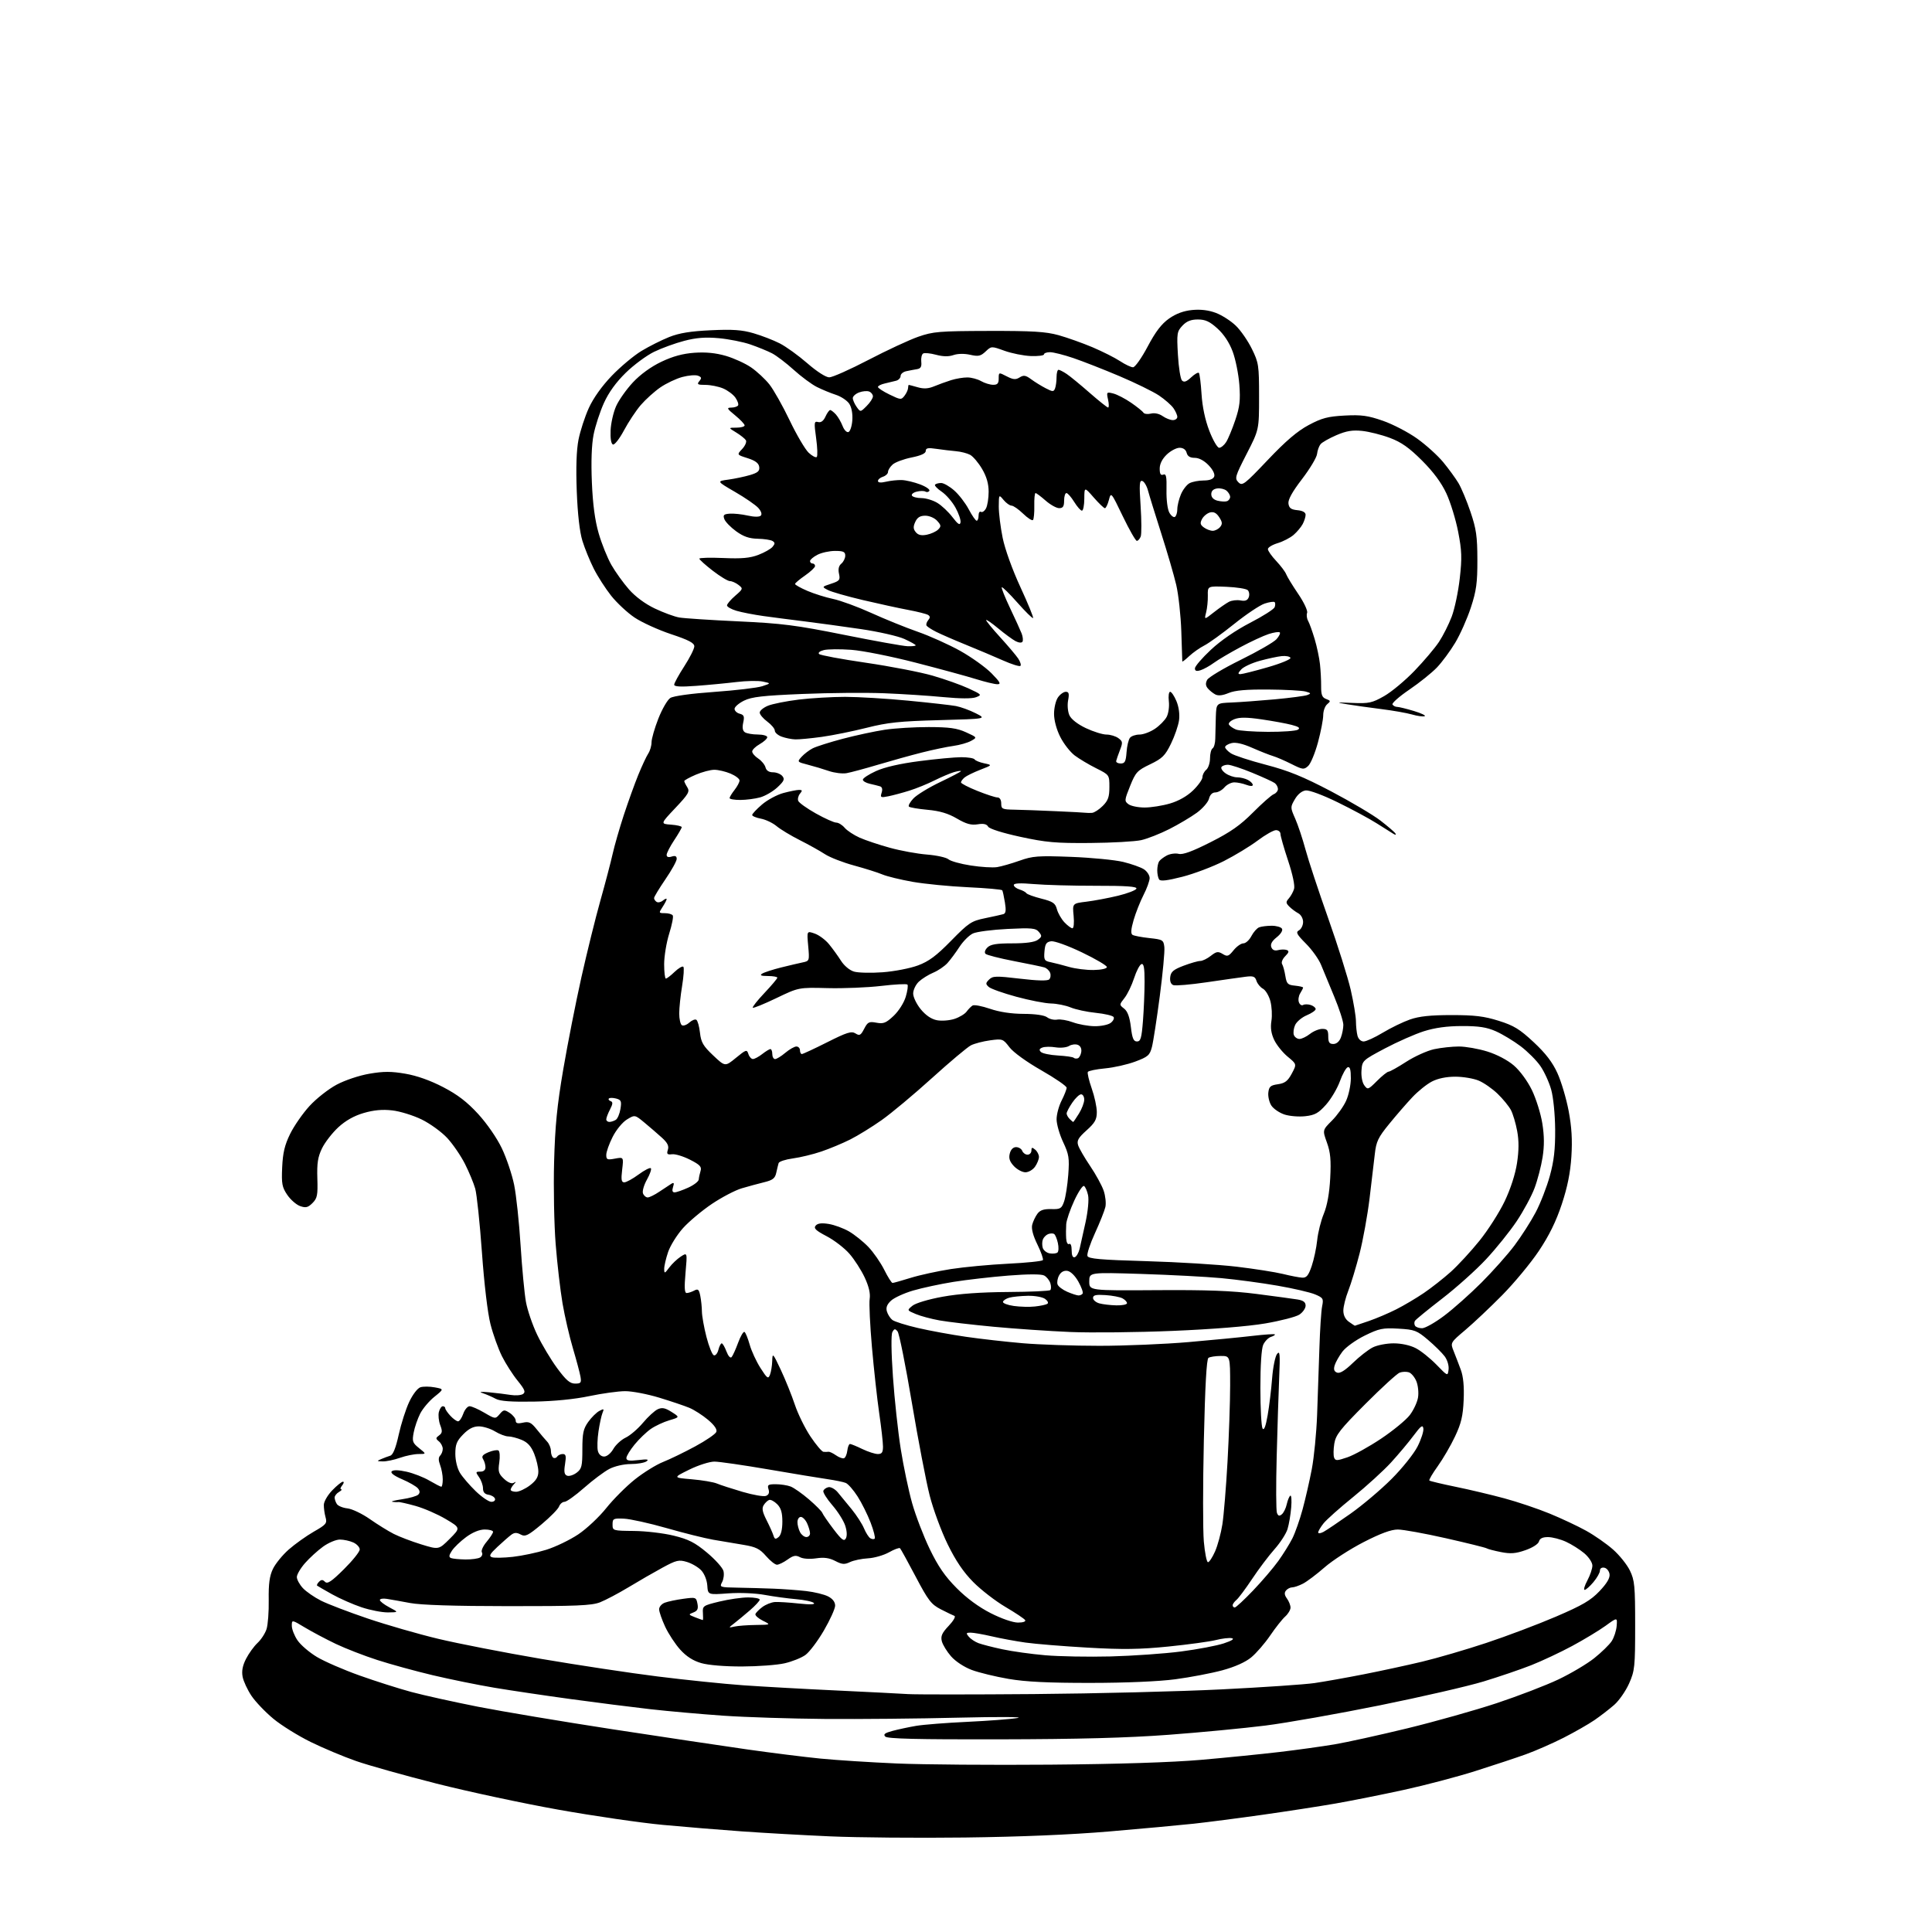 <?xml version="1.0" encoding="UTF-8" standalone="no"?>
<!-- Filename: 42ff895a0e6fcd00c78b22986addd19b73048cfc950b500b7d720225a87cf927.svg -->
<!-- Created with https://svgstud.io -->
<svg
  version="1.1"
  xmlns="http://www.w3.org/2000/svg"
  xmlns:xlink="http://www.w3.org/1999/xlink"
  xmlns:svg="http://www.w3.org/2000/svg"
  xmlns:rdf="http://www.w3.org/1999/02/22-rdf-syntax-ns#"
  xmlns:cc="http://creativecommons.org/ns#"
  xmlns:dc="http://purl.org/dc/elements/1.1/"
  viewBox="0 0 768 768"
  width="768"
  height="768"
  role="img"
  aria-labelledby="titleID descID"
>
  <title id="titleID">fancy rat drinking tea</title>
  <desc id="descID">AI-generated SVG illustration: fancy rat drinking tea, created on https://svgstud.io</desc>

  <rect width="100%" height="100%" fill="white" />


  <path stroke="none" fill="black" fill-rule="evenodd" d="M383.50,730.44C364.80,730.67 340.73,730.46 330.00,729.98C319.27,729.51 303.52,728.62 295.00,728.01C286.48,727.41 272.30,726.24 263.50,725.42C254.70,724.60 236.03,721.88 222.00,719.38C207.97,716.88 186.15,712.21 173.50,709.00C160.85,705.79 146.45,701.75 141.50,700.02C136.55,698.29 128.45,694.89 123.50,692.46C118.55,690.03 111.88,685.89 108.69,683.25C105.49,680.60 101.56,676.49 99.96,674.11C98.36,671.72 96.77,668.31 96.44,666.52C96.01,664.26 96.44,662.06 97.82,659.38C98.91,657.25 100.96,654.42 102.37,653.10C103.79,651.78 105.40,649.31 105.95,647.60C106.51,645.90 106.90,640.67 106.82,635.98C106.72,629.66 107.14,626.50 108.47,623.71C109.45,621.64 112.29,618.15 114.79,615.95C117.29,613.76 121.76,610.57 124.74,608.86C129.69,606.03 130.09,605.54 129.41,603.13C129.00,601.68 128.70,599.44 128.73,598.15C128.77,596.86 130.28,594.27 132.10,592.40C133.91,590.53 135.81,589.00 136.32,589.00C136.83,589.00 136.68,589.67 136.00,590.50C135.32,591.33 135.15,592.01 135.63,592.03C136.11,592.05 135.71,592.52 134.75,593.08C133.79,593.64 133.01,594.64 133.02,595.30C133.02,595.96 133.42,597.12 133.90,597.87C134.37,598.62 136.28,599.41 138.13,599.61C139.98,599.82 143.97,601.73 147.00,603.85C150.03,605.97 154.30,608.62 156.50,609.74C158.70,610.86 163.63,612.74 167.46,613.92C174.41,616.06 174.41,616.06 178.76,611.71C183.11,607.36 183.11,607.36 177.19,603.85C173.94,601.92 168.55,599.58 165.22,598.64C161.89,597.71 158.79,597.01 158.33,597.09C157.88,597.17 156.82,597.13 156.00,596.99C155.18,596.86 156.91,596.40 159.85,595.97C162.80,595.54 165.68,594.72 166.26,594.14C167.00,593.40 166.96,592.66 166.13,591.65C165.47,590.86 162.65,589.23 159.85,588.03C156.60,586.63 155.11,585.49 155.72,584.88C156.33,584.27 158.45,584.32 161.59,585.02C164.29,585.62 168.38,587.21 170.68,588.56C172.98,589.90 175.11,591.00 175.43,591.00C175.74,591.00 176.00,589.68 176.00,588.07C176.00,586.45 175.53,583.90 174.96,582.40C174.25,580.52 174.25,579.35 174.96,578.64C175.53,578.07 176.00,576.85 176.00,575.92C176.00,575.00 175.32,573.68 174.49,572.99C173.14,571.87 173.15,571.61 174.55,570.59C175.83,569.65 175.92,568.91 175.00,566.51C174.39,564.90 174.15,562.55 174.46,561.29C174.78,560.03 175.48,559.00 176.02,559.00C176.56,559.00 177.00,559.37 177.00,559.81C177.00,560.26 177.92,561.61 179.04,562.81C180.16,564.02 181.53,565.00 182.09,565.00C182.65,565.00 183.57,563.65 184.15,562.00C184.73,560.35 185.86,559.00 186.67,559.00C187.48,559.00 190.12,560.16 192.52,561.57C196.88,564.12 196.92,564.12 198.61,562.15C200.18,560.31 200.49,560.28 202.66,561.69C203.94,562.54 205.00,563.89 205.00,564.69C205.00,565.79 205.73,566.00 207.87,565.53C210.29,565.00 211.15,565.42 213.37,568.20C214.82,570.01 216.68,572.21 217.51,573.08C218.33,573.96 219.00,575.62 219.00,576.77C219.00,577.93 219.42,579.14 219.93,579.46C220.44,579.77 221.14,579.58 221.49,579.02C221.84,578.46 222.82,578.00 223.69,578.00C224.96,578.00 225.13,578.76 224.61,582.03C224.12,585.07 224.32,586.19 225.43,586.61C226.24,586.92 227.93,586.39 229.20,585.44C231.25,583.89 231.50,582.86 231.50,576.10C231.50,569.75 231.88,567.96 233.82,565.25C235.10,563.46 237.08,561.49 238.22,560.88C240.05,559.90 240.21,559.99 239.51,561.63C239.08,562.66 238.36,565.98 237.91,569.00C237.46,572.02 237.35,575.51 237.66,576.75C238.00,578.12 238.98,579.00 240.15,579.00C241.26,579.00 242.82,577.72 243.80,576.00C244.73,574.36 246.95,572.31 248.73,571.47C250.51,570.62 253.60,567.96 255.61,565.56C257.61,563.17 260.25,560.75 261.46,560.20C263.19,559.41 264.40,559.65 266.96,561.27C270.25,563.35 270.25,563.35 266.06,564.59C263.76,565.27 260.44,566.82 258.69,568.04C256.94,569.26 254.04,572.05 252.25,574.24C250.46,576.43 249.00,578.83 249.00,579.59C249.00,580.64 250.12,580.83 253.75,580.40C257.27,579.98 258.11,580.11 257.00,580.90C256.18,581.49 253.34,581.98 250.71,581.98C247.95,581.99 244.35,582.82 242.21,583.93C240.17,585.00 235.66,588.37 232.19,591.43C228.71,594.50 225.21,597.00 224.40,597.00C223.60,597.00 222.61,597.84 222.22,598.88C221.82,599.91 218.70,603.08 215.29,605.93C209.87,610.45 208.81,610.97 206.97,609.99C205.38,609.13 204.46,609.17 203.19,610.13C202.26,610.82 199.80,612.98 197.72,614.92C194.68,617.77 194.27,618.57 195.57,619.03C196.47,619.34 200.19,619.27 203.85,618.87C207.51,618.46 213.49,617.20 217.15,616.06C220.81,614.92 226.53,612.16 229.86,609.94C233.19,607.71 238.20,603.01 241.00,599.49C243.80,595.98 248.92,590.85 252.37,588.10C255.82,585.36 260.86,582.23 263.57,581.16C266.28,580.09 272.02,577.30 276.33,574.97C280.64,572.64 284.43,570.05 284.75,569.20C285.14,568.20 283.97,566.51 281.42,564.37C279.26,562.56 275.93,560.42 274.00,559.62C272.07,558.82 266.68,557.00 262.00,555.58C257.32,554.16 251.25,553.00 248.50,553.01C245.75,553.02 239.34,553.91 234.25,554.98C228.43,556.21 220.26,557.02 212.25,557.16C203.20,557.31 198.79,556.99 197.06,556.05C195.72,555.32 193.47,554.34 192.06,553.86C190.20,553.24 190.87,553.13 194.50,553.47C197.25,553.73 201.07,554.20 203.00,554.51C204.93,554.82 207.13,554.65 207.90,554.14C209.03,553.38 208.61,552.36 205.77,548.85C203.82,546.46 201.03,542.09 199.55,539.15C198.08,536.21 196.02,530.48 194.98,526.41C193.85,522.01 192.47,510.41 191.57,497.76C190.73,486.07 189.53,474.70 188.91,472.50C188.28,470.30 186.45,465.87 184.83,462.67C183.21,459.46 180.05,454.84 177.82,452.42C175.58,449.99 170.99,446.66 167.62,445.01C164.26,443.37 158.99,441.74 155.91,441.40C152.02,440.95 148.59,441.27 144.59,442.43C140.75,443.55 137.39,445.44 134.47,448.13C132.07,450.35 129.16,454.11 128.00,456.49C126.34,459.93 125.96,462.40 126.15,468.44C126.36,475.11 126.12,476.32 124.22,478.23C122.42,480.02 121.57,480.23 119.30,479.44C117.80,478.91 115.50,476.90 114.20,474.99C112.13,471.94 111.87,470.56 112.17,464.00C112.43,458.27 113.17,455.14 115.33,450.75C116.88,447.59 120.34,442.60 123.02,439.67C125.70,436.73 130.55,432.92 133.79,431.19C137.17,429.39 142.76,427.52 146.85,426.82C152.49,425.85 155.51,425.85 161.14,426.82C165.72,427.60 171.09,429.51 176.16,432.15C181.92,435.14 185.68,438.03 190.09,442.84C193.59,446.66 197.55,452.40 199.49,456.47C201.34,460.34 203.54,466.88 204.38,471.00C205.22,475.12 206.37,485.93 206.94,495.02C207.52,504.10 208.47,514.23 209.07,517.52C209.66,520.81 211.67,526.69 213.53,530.58C215.39,534.47 218.96,540.44 221.45,543.83C225.01,548.66 226.56,550.00 228.61,550.00C230.91,550.00 231.17,549.67 230.75,547.25C230.49,545.74 229.14,540.67 227.75,536.00C226.36,531.33 224.50,523.26 223.61,518.09C222.73,512.91 221.50,502.34 220.89,494.59C220.27,486.84 219.99,472.18 220.26,462.00C220.65,447.49 221.44,439.51 223.92,425.00C225.66,414.82 228.90,398.40 231.11,388.50C233.33,378.60 236.72,364.88 238.66,358.00C240.60,351.12 242.78,342.80 243.52,339.50C244.25,336.20 246.26,329.23 247.97,324.00C249.69,318.77 252.28,311.57 253.74,308.00C255.20,304.43 256.98,300.61 257.70,299.53C258.41,298.44 259.00,296.43 259.00,295.05C259.00,293.68 260.22,289.45 261.70,285.67C263.19,281.88 265.32,278.19 266.45,277.46C267.68,276.67 274.67,275.70 284.00,275.04C292.52,274.43 301.07,273.42 303.00,272.78C306.50,271.63 306.50,271.63 303.22,270.93C301.41,270.55 296.69,270.63 292.72,271.12C288.75,271.60 281.56,272.29 276.75,272.64C270.60,273.10 268.00,272.97 268.00,272.18C268.00,271.57 269.80,268.28 272.00,264.88C274.20,261.47 276.00,257.90 276.00,256.93C276.00,255.59 273.75,254.41 266.73,252.08C261.63,250.38 255.10,247.40 252.23,245.47C249.36,243.54 245.17,239.62 242.92,236.78C240.67,233.93 237.57,229.11 236.03,226.05C234.49,223.00 232.46,218.03 231.52,215.00C230.43,211.47 229.62,204.42 229.27,195.28C228.91,185.90 229.15,178.94 229.96,174.80C230.64,171.35 232.48,165.69 234.05,162.22C235.86,158.25 239.22,153.52 243.17,149.40C246.61,145.82 251.92,141.37 254.96,139.53C258.01,137.68 262.98,135.19 266.00,133.98C270.03,132.38 274.46,131.66 282.58,131.28C291.25,130.87 294.95,131.13 299.54,132.47C302.77,133.41 307.46,135.22 309.96,136.50C312.46,137.77 317.39,141.33 320.93,144.41C324.69,147.69 328.30,150.00 329.63,150.00C330.89,150.00 337.90,146.88 345.21,143.07C352.52,139.26 361.43,135.12 365.00,133.87C370.95,131.80 373.30,131.60 393.00,131.55C410.44,131.51 415.68,131.83 420.77,133.23C424.21,134.19 430.29,136.35 434.27,138.03C438.24,139.72 443.18,142.20 445.23,143.55C447.28,144.90 449.61,146.00 450.40,146.00C451.20,146.00 453.81,142.30 456.21,137.77C459.35,131.84 461.73,128.73 464.72,126.63C467.51,124.67 470.51,123.56 473.95,123.23C477.34,122.91 480.50,123.30 483.41,124.41C485.81,125.33 489.36,127.62 491.29,129.50C493.23,131.37 496.09,135.52 497.65,138.71C500.34,144.18 500.50,145.22 500.50,157.65C500.50,170.80 500.50,170.80 495.56,180.43C490.96,189.40 490.74,190.16 492.29,191.72C493.84,193.27 494.63,192.67 503.96,182.84C511.13,175.28 515.73,171.36 520.23,168.96C525.47,166.17 527.82,165.55 534.52,165.19C541.22,164.84 543.74,165.19 549.74,167.27C553.70,168.65 559.82,171.83 563.34,174.35C566.86,176.86 571.52,181.08 573.69,183.71C575.86,186.34 578.58,190.07 579.74,192.00C580.90,193.93 583.07,199.10 584.55,203.50C586.84,210.25 587.26,213.22 587.28,222.50C587.30,231.70 586.88,234.81 584.69,241.50C583.25,245.90 580.45,252.20 578.47,255.50C576.49,258.80 573.22,263.23 571.19,265.35C569.16,267.47 564.22,271.43 560.22,274.15C556.22,276.87 553.21,279.53 553.53,280.05C553.85,280.57 554.68,281.00 555.38,281.00C556.07,281.00 559.08,281.74 562.07,282.64C565.06,283.54 566.96,284.47 566.31,284.70C565.65,284.94 563.40,284.63 561.31,284.02C559.21,283.42 553.67,282.44 549.00,281.86C544.33,281.27 538.25,280.42 535.50,279.96C530.86,279.19 531.02,279.15 537.70,279.43C544.16,279.70 545.45,279.42 550.20,276.72C553.12,275.07 558.54,270.55 562.26,266.69C565.98,262.83 570.36,257.66 572.00,255.19C573.63,252.73 575.92,248.19 577.08,245.11C578.25,242.02 579.69,235.18 580.28,229.89C581.20,221.75 581.10,218.92 579.64,211.39C578.69,206.50 576.58,199.64 574.96,196.15C572.98,191.89 569.80,187.60 565.26,183.06C560.12,177.94 557.06,175.78 552.50,174.07C549.20,172.83 544.23,171.58 541.46,171.29C537.61,170.89 535.20,171.29 531.24,172.99C528.39,174.22 525.56,175.82 524.95,176.56C524.34,177.30 523.71,179.05 523.55,180.45C523.40,181.86 520.70,186.36 517.56,190.46C513.66,195.55 511.95,198.65 512.18,200.21C512.43,201.98 513.24,202.57 515.75,202.81C517.84,203.01 519.00,203.67 519.00,204.63C519.00,205.46 518.48,207.11 517.84,208.32C517.21,209.52 515.58,211.46 514.24,212.62C512.89,213.79 510.03,215.27 507.89,215.91C505.75,216.56 504.00,217.62 504.01,218.29C504.01,218.96 505.50,221.07 507.32,223.00C509.13,224.93 510.92,227.30 511.28,228.27C511.65,229.24 513.80,232.76 516.06,236.09C518.34,239.44 519.91,242.79 519.60,243.61C519.29,244.42 519.46,245.85 519.99,246.79C520.52,247.73 521.68,250.97 522.59,254.00C523.49,257.02 524.44,261.52 524.71,264.00C524.98,266.48 525.19,270.44 525.17,272.81C525.15,276.23 525.56,277.27 527.16,277.86C528.98,278.54 529.02,278.74 527.59,279.93C526.71,280.65 526.00,282.62 526.00,284.30C526.00,285.99 525.06,290.85 523.91,295.11C522.76,299.37 521.01,303.59 520.01,304.49C518.32,306.02 517.86,305.97 513.35,303.70C510.68,302.36 507.38,300.93 506.00,300.53C504.62,300.12 500.93,298.66 497.79,297.28C494.02,295.62 491.22,294.98 489.54,295.40C488.14,295.75 487.00,296.47 487.00,297.00C487.00,297.52 488.04,298.63 489.31,299.46C490.57,300.30 496.83,302.34 503.21,304.01C512.23,306.37 517.97,308.71 529.10,314.55C536.97,318.69 545.80,323.92 548.73,326.18C551.66,328.44 554.34,330.74 554.69,331.30C555.08,331.93 554.78,331.99 553.90,331.46C553.13,331.00 550.14,329.11 547.25,327.28C544.36,325.44 537.39,321.68 531.75,318.93C525.87,316.05 520.46,314.04 519.05,314.21C517.53,314.39 515.89,315.71 514.73,317.71C512.90,320.85 512.91,321.00 514.87,325.43C515.96,327.91 517.81,333.45 518.96,337.72C520.11,342.00 524.17,354.27 527.97,365.00C531.77,375.73 535.80,388.55 536.94,393.50C538.07,398.45 539.01,404.07 539.01,406.00C539.02,407.93 539.30,410.51 539.63,411.75C539.98,413.05 541.01,414.00 542.07,414.00C543.07,414.00 546.51,412.43 549.70,410.50C552.89,408.58 557.75,406.22 560.50,405.26C564.13,403.99 568.65,403.51 577.00,403.51C586.18,403.51 589.96,403.96 595.74,405.78C601.78,407.67 604.09,409.09 609.66,414.28C614.41,418.71 617.13,422.25 619.10,426.59C620.63,429.94 622.63,436.69 623.56,441.59C624.77,447.99 625.07,453.11 624.65,459.74C624.23,466.22 623.09,471.89 620.82,478.73C618.57,485.52 615.80,491.16 611.72,497.26C608.49,502.09 601.94,509.99 597.17,514.83C592.40,519.66 585.80,525.89 582.50,528.68C576.50,533.75 576.50,533.75 577.86,537.12C578.60,538.98 579.88,542.30 580.69,544.50C581.69,547.19 582.06,551.13 581.83,556.50C581.55,562.89 580.86,565.81 578.39,571.03C576.70,574.63 573.61,579.93 571.53,582.83C569.45,585.72 567.95,588.28 568.19,588.53C568.44,588.77 573.11,589.89 578.57,591.01C584.03,592.12 592.77,594.20 598.00,595.61C603.23,597.02 611.33,599.75 616.00,601.67C620.67,603.59 627.21,606.66 630.52,608.50C633.83,610.33 638.63,613.68 641.18,615.93C643.74,618.18 646.77,621.96 647.92,624.33C649.79,628.19 650.00,630.44 650.00,646.19C650.00,662.56 649.84,664.12 647.60,669.19C646.27,672.18 643.61,676.01 641.69,677.70C639.76,679.39 636.23,682.12 633.84,683.76C631.45,685.40 625.90,688.57 621.50,690.81C617.10,693.04 610.35,696.00 606.50,697.38C602.65,698.76 593.65,701.75 586.50,704.01C579.35,706.28 566.52,709.66 558.00,711.52C549.48,713.38 537.33,715.80 531.00,716.91C524.67,718.01 511.62,720.03 502.00,721.39C492.38,722.75 480.00,724.35 474.50,724.95C469.00,725.54 453.93,726.93 441.00,728.03C425.78,729.32 405.52,730.17 383.50,730.44zM417.50,701.48C444.54,701.26 465.91,700.57 477.50,699.56C487.40,698.70 501.35,697.30 508.50,696.46C515.65,695.62 525.55,694.24 530.50,693.41C535.45,692.57 548.50,689.69 559.50,687.02C570.50,684.34 586.48,679.84 595.00,677.02C603.52,674.19 614.55,669.95 619.50,667.60C624.45,665.24 630.86,661.44 633.73,659.15C636.61,656.85 639.74,653.81 640.68,652.37C641.61,650.94 642.50,648.22 642.65,646.33C642.92,642.88 642.92,642.88 638.21,646.30C635.62,648.17 629.67,651.76 625.00,654.28C620.33,656.80 612.98,660.25 608.68,661.95C604.37,663.65 595.82,666.56 589.66,668.43C583.50,670.30 564.97,674.56 548.48,677.90C531.99,681.24 511.52,684.86 503.00,685.94C494.48,687.01 477.15,688.67 464.50,689.61C448.17,690.83 428.69,691.35 397.30,691.41C364.63,691.48 352.79,691.19 351.92,690.32C351.02,689.42 351.69,688.89 354.82,688.05C357.06,687.45 361.28,686.55 364.20,686.05C367.11,685.56 376.25,684.84 384.50,684.46C392.75,684.07 401.75,683.39 404.50,682.93C407.26,682.47 396.72,682.42 381.00,682.80C365.32,683.19 341.48,683.41 328.00,683.31C314.52,683.20 296.30,682.62 287.50,682.01C278.70,681.40 265.65,680.24 258.50,679.43C251.35,678.62 237.18,676.82 227.00,675.43C216.82,674.04 203.10,672.00 196.50,670.90C189.90,669.79 178.88,667.55 172.00,665.92C165.12,664.29 155.22,661.57 150.00,659.88C144.78,658.20 137.35,655.31 133.50,653.48C129.65,651.64 124.14,648.72 121.25,646.99C116.00,643.83 116.00,643.83 116.00,646.27C116.00,647.61 117.01,650.21 118.25,652.04C119.49,653.88 122.96,656.86 125.98,658.67C128.99,660.47 136.64,663.80 142.98,666.05C149.31,668.31 158.55,671.24 163.50,672.58C168.45,673.91 180.38,676.55 190.00,678.45C199.62,680.34 223.70,684.37 243.50,687.41C263.30,690.44 287.38,694.05 297.00,695.42C306.62,696.79 319.68,698.42 326.00,699.05C332.32,699.68 346.05,700.56 356.50,701.01C366.95,701.46 394.40,701.67 417.50,701.48zM411.00,673.42C435.48,673.22 469.00,672.38 485.50,671.56C502.00,670.74 518.65,669.61 522.50,669.05C526.35,668.49 535.12,666.93 542.00,665.58C548.88,664.23 559.37,661.96 565.32,660.54C571.27,659.12 582.75,655.77 590.82,653.09C598.90,650.41 611.35,645.71 618.50,642.64C629.04,638.12 632.32,636.20 635.82,632.52C638.77,629.41 640.04,627.27 639.82,625.75C639.64,624.52 638.71,623.37 637.75,623.19C636.71,622.99 636.00,623.46 636.00,624.35C636.00,625.17 634.83,627.23 633.41,628.92C631.99,630.62 630.41,632.00 629.91,632.00C629.41,632.00 629.90,630.32 631.00,628.26C632.10,626.21 633.00,623.55 633.00,622.35C633.00,621.13 631.58,618.98 629.75,617.43C627.96,615.93 624.70,613.87 622.50,612.87C620.30,611.86 617.09,611.03 615.37,611.02C613.21,611.01 612.09,611.55 611.77,612.75C611.51,613.76 609.25,615.22 606.41,616.21C602.53,617.57 600.49,617.73 596.68,616.98C594.03,616.46 591.47,615.79 590.98,615.49C590.50,615.19 583.21,613.38 574.80,611.48C566.38,609.57 557.77,608.01 555.66,608.01C553.01,608.00 548.81,609.55 542.03,613.03C536.65,615.80 529.68,620.30 526.55,623.04C523.42,625.78 519.56,628.69 517.98,629.51C516.40,630.33 514.46,631.00 513.67,631.00C512.89,631.00 511.78,631.56 511.21,632.25C510.47,633.14 510.58,634.08 511.58,635.44C512.36,636.51 513.00,638.13 513.00,639.04C513.00,639.95 512.05,641.55 510.88,642.60C509.71,643.64 507.02,647.04 504.91,650.15C502.79,653.26 499.40,657.17 497.39,658.83C495.05,660.76 490.87,662.62 485.86,663.98C481.53,665.15 473.16,666.74 467.25,667.53C460.62,668.41 447.65,668.97 433.43,668.98C416.68,668.99 407.77,668.56 400.93,667.39C395.74,666.50 389.16,664.90 386.31,663.84C383.29,662.71 379.85,660.45 378.07,658.43C376.40,656.52 374.74,653.81 374.39,652.41C373.88,650.39 374.45,649.12 377.12,646.30C379.01,644.31 380.01,642.56 379.38,642.33C378.77,642.11 376.33,640.93 373.96,639.71C370.18,637.77 368.98,636.21 364.00,626.75C360.88,620.83 358.08,615.75 357.78,615.45C357.48,615.15 355.51,615.87 353.40,617.06C351.29,618.24 347.52,619.33 345.03,619.46C342.54,619.60 339.32,620.27 337.89,620.95C335.71,621.99 334.74,621.92 332.01,620.50C329.64,619.28 327.54,618.99 324.41,619.46C321.86,619.84 319.23,619.66 318.01,619.01C316.35,618.12 315.38,618.30 313.07,619.95C311.49,621.08 309.59,622.00 308.85,622.00C308.11,622.00 306.15,620.44 304.50,618.54C302.01,615.67 300.47,614.91 295.50,614.09C292.20,613.55 286.79,612.63 283.47,612.06C280.15,611.48 271.83,609.41 264.97,607.44C258.11,605.48 250.47,603.79 248.00,603.69C243.82,603.51 243.50,603.68 243.50,606.00C243.50,608.46 243.62,608.50 252.00,608.58C256.68,608.62 263.79,609.46 267.81,610.45C273.75,611.91 276.23,613.17 281.06,617.21C284.33,619.94 287.27,623.22 287.59,624.50C287.91,625.77 287.67,627.76 287.05,628.91C285.96,630.94 286.15,631.00 293.21,631.12C297.22,631.19 303.65,631.37 307.50,631.52C311.35,631.67 317.17,632.10 320.44,632.47C323.70,632.84 327.64,633.80 329.19,634.60C331.01,635.54 331.99,636.84 331.98,638.28C331.97,639.50 329.95,643.95 327.49,648.18C325.03,652.40 321.72,656.78 320.12,657.91C318.53,659.04 314.82,660.52 311.87,661.19C308.91,661.87 301.32,662.43 295.00,662.45C288.14,662.47 281.58,661.93 278.75,661.11C275.52,660.18 272.85,658.47 270.40,655.76C268.42,653.57 265.73,649.47 264.41,646.64C263.10,643.81 262.02,640.70 262.01,639.73C262.00,638.75 263.01,637.57 264.25,637.10C265.49,636.63 268.80,635.93 271.62,635.55C276.59,634.87 276.75,634.93 277.25,637.50C277.64,639.55 277.27,640.34 275.63,640.98C273.59,641.76 273.62,641.84 276.32,642.90C277.86,643.50 279.24,644.00 279.37,644.00C279.51,644.00 279.53,642.71 279.42,641.14C279.23,638.39 279.50,638.21 286.00,636.64C289.73,635.74 294.86,635.00 297.39,635.00C299.93,635.00 302.00,635.40 302.00,635.88C302.00,636.37 300.24,638.28 298.09,640.13C295.94,641.99 293.12,644.32 291.84,645.31C289.50,647.13 289.50,647.13 292.00,646.58C293.38,646.27 297.20,645.99 300.50,645.95C306.50,645.87 306.50,645.87 303.23,644.25C301.43,643.35 300.11,642.17 300.29,641.62C300.48,641.07 301.72,639.81 303.06,638.81C304.40,637.82 306.62,636.93 308.00,636.83C309.38,636.74 313.65,637.00 317.50,637.42C322.07,637.91 324.15,637.83 323.50,637.20C322.95,636.66 319.80,635.99 316.50,635.70C313.20,635.42 307.57,634.66 304.00,634.00C300.24,633.31 294.11,633.06 289.45,633.39C281.41,633.98 281.41,633.98 281.16,630.25C281.01,628.10 280.00,625.57 278.76,624.25C277.58,622.99 275.02,621.49 273.06,620.90C269.85,619.94 268.88,620.17 263.35,623.17C259.98,625.00 253.90,628.50 249.86,630.95C245.81,633.39 240.70,636.09 238.50,636.95C235.17,638.24 229.04,638.50 202.00,638.47C180.67,638.46 167.27,638.03 163.00,637.22C159.43,636.55 155.26,635.80 153.75,635.57C152.24,635.33 151.00,635.54 151.00,636.04C151.00,636.54 152.69,637.84 154.75,638.93C158.50,640.91 158.50,640.91 154.22,640.96C151.86,640.98 147.14,640.06 143.72,638.92C140.30,637.77 135.03,635.45 132.00,633.75C128.97,632.06 126.31,630.51 126.07,630.32C125.83,630.13 126.17,629.43 126.82,628.78C127.73,627.87 128.28,627.88 129.21,628.81C130.16,629.76 131.79,628.67 136.71,623.79C140.17,620.36 143.00,616.83 143.00,615.94C143.00,615.05 141.85,613.80 140.45,613.16C139.05,612.52 136.64,612.00 135.10,612.00C133.56,612.00 130.55,613.27 128.40,614.83C126.26,616.38 123.04,619.32 121.25,621.36C119.46,623.40 118.00,625.89 118.00,626.89C118.00,627.89 119.07,629.86 120.38,631.28C121.69,632.69 124.95,634.95 127.63,636.30C130.31,637.65 138.67,640.84 146.22,643.40C153.76,645.95 166.36,649.58 174.22,651.46C182.07,653.34 200.43,656.92 215.00,659.41C229.57,661.89 250.50,665.06 261.50,666.43C272.50,667.81 287.80,669.38 295.50,669.93C303.20,670.47 319.85,671.40 332.50,671.99C345.15,672.59 357.98,673.23 361.00,673.43C364.02,673.62 386.52,673.62 411.00,673.42zM441.50,658.46C450.30,658.23 462.90,657.35 469.50,656.49C476.10,655.63 483.75,654.18 486.50,653.26C489.73,652.19 490.84,651.46 489.65,651.21C488.63,650.99 485.77,651.32 483.30,651.95C480.82,652.57 472.32,653.73 464.40,654.53C452.99,655.67 446.35,655.76 432.37,654.96C422.68,654.41 411.56,653.50 407.67,652.95C403.78,652.40 397.73,651.29 394.24,650.47C390.74,649.66 386.95,649.00 385.82,649.00C384.04,649.00 383.94,649.22 385.09,650.60C385.82,651.49 387.55,652.64 388.94,653.17C390.32,653.69 394.61,654.80 398.48,655.62C402.34,656.45 410.00,657.52 415.50,657.99C421.00,658.47 432.70,658.68 441.50,658.46zM404.66,645.00C406.68,645.00 407.86,644.59 407.51,644.02C407.17,643.47 403.66,641.13 399.70,638.80C395.74,636.47 389.98,632.02 386.90,628.91C382.98,624.96 379.93,620.45 376.71,613.87C374.18,608.70 370.96,599.98 369.56,594.49C368.15,588.99 364.97,572.38 362.48,557.58C359.99,542.77 357.44,530.03 356.80,529.26C355.83,528.09 355.51,528.13 354.74,529.50C354.19,530.49 354.27,537.47 354.96,547.31C355.58,556.22 356.97,569.12 358.06,576.00C359.15,582.88 361.18,592.55 362.58,597.50C363.97,602.45 367.13,610.68 369.59,615.78C372.93,622.69 375.66,626.65 380.29,631.30C384.29,635.33 389.12,638.87 393.85,641.27C398.12,643.44 402.65,645.00 404.66,645.00zM490.84,639.00C491.30,639.00 494.57,635.96 498.12,632.25C501.67,628.54 506.19,623.25 508.16,620.50C510.13,617.75 512.65,613.70 513.76,611.50C514.86,609.30 516.68,604.12 517.80,600.00C518.92,595.88 520.57,588.67 521.46,584.00C522.35,579.33 523.30,569.65 523.57,562.50C523.84,555.35 524.25,543.42 524.48,536.00C524.71,528.58 525.20,521.04 525.57,519.25C526.18,516.23 525.97,515.89 522.71,514.52C520.77,513.71 514.08,512.16 507.84,511.08C501.60,509.99 491.55,508.64 485.50,508.08C479.45,507.52 465.16,506.77 453.75,506.41C433.00,505.76 433.00,505.76 433.00,509.40C433.00,513.04 433.00,513.04 459.75,512.86C479.84,512.72 489.74,513.10 499.50,514.36C506.65,515.28 513.96,516.27 515.75,516.56C518.11,516.95 519.00,517.62 519.00,519.02C519.00,520.08 517.88,521.68 516.52,522.58C515.16,523.47 509.05,525.05 502.96,526.09C496.18,527.25 481.91,528.40 466.19,529.05C452.06,529.64 433.75,529.84 425.50,529.49C417.25,529.15 403.52,528.21 395.00,527.41C386.48,526.61 376.80,525.48 373.51,524.89C370.21,524.30 365.94,523.16 364.01,522.34C360.50,520.86 360.50,520.86 362.70,519.06C363.98,518.01 369.04,516.50 374.70,515.47C381.25,514.28 389.87,513.66 400.67,513.59C409.56,513.54 417.14,513.20 417.51,512.83C417.88,512.45 417.89,511.22 417.52,510.07C417.16,508.93 416.06,507.57 415.08,507.04C413.94,506.43 408.79,506.44 400.89,507.06C394.08,507.60 384.23,508.73 379.00,509.57C373.77,510.41 366.57,511.96 362.98,513.01C359.40,514.06 355.44,515.87 354.19,517.04C352.58,518.54 352.10,519.79 352.56,521.33C352.91,522.52 353.88,524.04 354.71,524.69C355.55,525.35 360.11,526.79 364.86,527.89C369.61,528.99 378.23,530.57 384.00,531.40C389.77,532.24 399.90,533.38 406.50,533.95C413.10,534.52 426.82,534.98 437.00,534.98C447.18,534.98 463.15,534.31 472.50,533.50C481.85,532.69 493.30,531.58 497.94,531.03C502.58,530.49 506.55,530.22 506.76,530.43C506.98,530.64 506.29,531.09 505.23,531.43C504.17,531.76 502.79,533.18 502.15,534.57C501.45,536.11 501.01,542.80 501.02,551.80C501.02,559.88 501.42,567.11 501.89,567.86C502.47,568.77 503.14,567.02 503.91,562.59C504.55,558.94 505.34,552.36 505.68,547.97C506.02,543.57 506.90,539.19 507.64,538.24C508.77,536.76 508.90,538.17 508.50,547.50C508.24,553.55 507.79,567.78 507.50,579.12C507.20,590.45 507.25,600.48 507.60,601.39C508.08,602.64 508.56,602.78 509.55,601.96C510.28,601.35 511.16,599.55 511.51,597.94C511.87,596.34 512.50,594.81 512.93,594.55C513.35,594.28 513.51,596.41 513.27,599.28C513.03,602.15 512.38,606.00 511.81,607.84C511.25,609.67 508.91,613.29 506.61,615.87C504.31,618.46 500.32,623.76 497.73,627.66C495.14,631.55 492.34,635.30 491.51,635.99C490.68,636.68 490.00,637.64 490.00,638.12C490.00,638.61 490.38,639.00 490.84,639.00zM480.19,621.00C480.70,621.00 481.96,619.08 483.00,616.73C484.04,614.39 485.35,609.55 485.91,605.98C486.47,602.42 487.39,591.17 487.96,581.00C488.53,570.83 489.00,557.21 489.00,550.75C489.00,539.00 489.00,539.00 485.25,539.02C483.19,539.02 481.00,539.36 480.38,539.77C479.63,540.26 479.04,550.81 478.55,572.53C478.15,590.15 478.15,608.26 478.54,612.78C478.94,617.30 479.68,621.00 480.19,621.00zM185.00,619.91C187.47,619.94 190.12,619.58 190.88,619.10C191.64,618.62 191.94,617.71 191.56,617.09C191.17,616.47 192.01,614.58 193.43,612.90C194.84,611.22 196.00,609.43 196.00,608.92C196.00,608.42 194.51,608.00 192.70,608.00C190.60,608.00 187.90,609.10 185.31,611.00C183.06,612.66 180.51,615.10 179.64,616.43C178.45,618.25 178.36,618.97 179.28,619.35C179.95,619.62 182.53,619.87 185.00,619.91zM336.24,611.54C336.79,610.55 336.69,608.59 335.97,606.42C335.34,604.49 333.04,600.85 330.86,598.34C328.69,595.83 327.08,593.26 327.29,592.64C327.50,592.01 328.42,591.35 329.34,591.17C330.26,591.00 331.90,591.90 332.98,593.17C334.06,594.45 336.56,597.48 338.52,599.91C340.49,602.33 342.71,605.76 343.45,607.54C344.19,609.31 345.32,611.08 345.96,611.48C346.61,611.88 347.39,611.94 347.71,611.62C348.03,611.30 347.30,608.44 346.09,605.27C344.87,602.10 342.54,597.40 340.89,594.84C339.25,592.28 337.14,589.87 336.20,589.49C335.27,589.10 332.02,588.44 329.00,588.00C325.98,587.57 315.40,585.82 305.50,584.12C295.60,582.42 285.93,581.02 284.00,581.01C282.06,581.01 277.60,582.43 274.00,584.20C267.50,587.40 267.50,587.40 275.00,588.04C279.12,588.39 283.62,589.15 285.00,589.73C286.38,590.31 290.94,591.79 295.15,593.03C299.36,594.27 303.55,595.00 304.47,594.65C305.60,594.21 305.93,593.37 305.50,592.00C304.95,590.26 305.32,590.00 308.37,590.00C310.29,590.00 312.95,590.41 314.28,590.91C315.60,591.42 318.89,593.73 321.59,596.05C324.29,598.38 326.67,600.78 326.88,601.39C327.09,602.00 329.08,604.89 331.30,607.82C334.61,612.17 335.51,612.84 336.24,611.54zM309.51,610.99C310.46,610.21 311.00,607.98 311.00,604.88C311.00,601.28 310.46,599.46 308.94,597.94C307.80,596.80 306.37,596.04 305.76,596.25C305.15,596.45 304.17,597.37 303.59,598.30C302.78,599.56 303.06,601.01 304.70,604.24C305.89,606.58 307.13,609.34 307.45,610.36C307.92,611.89 308.29,612.00 309.51,610.99zM320.54,611.00C321.34,611.00 322.00,610.35 322.00,609.55C322.00,608.75 321.48,606.95 320.84,605.55C320.20,604.15 319.08,603.00 318.34,603.00C317.60,603.00 317.00,603.93 317.00,605.07C317.00,606.20 317.47,608.00 318.04,609.07C318.60,610.13 319.73,611.00 320.54,611.00zM526.10,608.95C527.25,608.33 532.09,605.07 536.85,601.71C541.61,598.35 548.96,592.13 553.18,587.90C557.41,583.67 562.05,577.87 563.49,575.02C564.94,572.17 565.98,568.94 565.81,567.85C565.56,566.24 564.83,566.77 561.91,570.68C559.94,573.33 555.90,578.14 552.95,581.37C549.99,584.60 543.21,590.78 537.88,595.10C532.55,599.41 527.24,604.14 526.09,605.61C524.94,607.07 524.00,608.67 524.00,609.17C524.00,609.67 524.94,609.56 526.10,608.95zM195.32,597.00C196.35,597.00 196.98,596.45 196.76,595.75C196.53,595.06 195.37,594.36 194.17,594.18C192.69,593.96 192.00,593.15 192.00,591.65C192.00,590.44 191.30,588.44 190.44,587.22C188.99,585.14 189.02,585.00 190.94,585.00C192.24,585.00 192.99,584.35 192.98,583.25C192.98,582.29 192.55,580.84 192.04,580.04C191.34,578.92 191.85,578.26 194.16,577.29C195.84,576.59 197.63,576.27 198.15,576.59C198.67,576.91 198.81,579.05 198.47,581.34C197.93,584.94 198.19,585.83 200.35,587.86C201.87,589.29 203.37,589.92 204.18,589.46C205.24,588.85 205.26,588.97 204.25,590.05C203.56,590.79 203.00,591.76 203.00,592.20C203.00,592.64 203.97,593.00 205.16,593.00C206.34,593.00 208.82,591.85 210.66,590.45C213.11,588.58 214.00,587.12 214.00,584.97C214.00,583.36 213.26,580.18 212.35,577.90C211.15,574.92 209.76,573.38 207.38,572.38C205.56,571.62 203.16,571.00 202.06,571.00C200.95,571.00 198.57,570.10 196.77,569.00C194.97,567.91 192.09,567.01 190.37,567.00C188.16,567.00 186.32,567.94 184.12,570.19C181.55,572.82 181.00,574.18 181.00,577.94C181.01,580.61 181.77,583.74 182.85,585.50C183.86,587.15 186.67,590.41 189.08,592.75C191.50,595.09 194.31,597.00 195.32,597.00zM152.12,580.93C149.77,580.87 149.70,580.78 151.50,580.02C152.60,579.55 154.23,578.94 155.13,578.66C156.24,578.32 157.32,575.64 158.49,570.33C159.44,566.02 161.31,560.16 162.66,557.30C164.05,554.34 165.97,551.83 167.13,551.46C168.26,551.10 170.82,551.12 172.83,551.50C176.49,552.18 176.49,552.18 172.70,555.23C170.61,556.90 168.06,559.92 167.03,561.93C166.01,563.95 164.84,567.34 164.44,569.48C163.78,572.98 163.99,573.58 166.61,575.67C169.50,577.99 169.50,577.99 166.38,578.00C164.66,578.00 161.34,578.67 159.00,579.50C156.66,580.33 153.57,580.97 152.12,580.93zM535.60,579.31C538.19,578.43 544.22,575.09 549.01,571.89C553.80,568.68 558.93,564.47 560.42,562.51C561.91,560.56 563.39,557.40 563.69,555.50C564.00,553.59 563.70,550.69 563.02,549.05C562.34,547.41 561.00,545.82 560.03,545.51C559.07,545.20 557.43,545.26 556.39,545.64C555.35,546.02 549.22,551.62 542.77,558.09C532.68,568.21 530.96,570.41 530.40,573.89C530.05,576.11 530.01,578.60 530.33,579.42C530.84,580.73 531.46,580.72 535.60,579.31zM335.48,579.68C336.04,579.50 336.64,578.14 336.82,576.67C336.99,575.20 337.47,574.00 337.88,574.00C338.29,574.00 340.49,574.90 342.76,576.00C345.04,577.10 347.83,578.00 348.95,578.00C350.56,578.00 351.00,577.36 351.00,575.03C351.00,573.40 350.33,567.43 349.50,561.78C348.68,556.13 347.38,544.30 346.61,535.50C345.84,526.70 345.43,518.07 345.71,516.32C346.04,514.18 345.39,511.39 343.73,507.82C342.36,504.89 339.64,500.65 337.67,498.40C335.71,496.14 331.63,493.00 328.61,491.42C324.29,489.16 323.36,488.27 324.23,487.22C325.01,486.28 326.57,486.08 329.42,486.54C331.66,486.90 335.30,488.24 337.50,489.51C339.70,490.79 343.16,493.56 345.18,495.67C347.21,497.78 350.04,501.86 351.49,504.75C352.93,507.64 354.42,510.00 354.80,509.99C355.19,509.99 358.43,509.08 362.00,507.97C365.57,506.86 372.77,505.29 378.00,504.47C383.23,503.66 393.48,502.70 400.79,502.34C408.10,501.98 414.29,501.34 414.56,500.91C414.82,500.48 413.84,497.68 412.38,494.70C410.65,491.18 409.93,488.43 410.31,486.88C410.64,485.57 411.57,483.61 412.37,482.51C413.43,481.06 414.90,480.56 417.86,480.63C421.52,480.73 422.00,480.45 422.99,477.62C423.59,475.90 424.34,471.12 424.65,467.00C425.14,460.34 424.91,458.89 422.61,454.00C421.19,450.98 420.02,446.91 420.01,444.96C420.00,443.02 420.90,439.66 422.00,437.50C423.10,435.34 424.00,433.04 424.00,432.39C424.00,431.74 419.48,428.63 413.95,425.47C408.06,422.11 402.81,418.31 401.27,416.29C398.73,412.96 398.51,412.88 393.58,413.55C390.79,413.93 387.35,414.82 385.95,415.54C384.55,416.26 377.57,422.12 370.45,428.57C363.33,435.02 354.35,442.52 350.50,445.24C346.65,447.96 341.02,451.43 338.00,452.95C334.98,454.47 329.80,456.63 326.50,457.75C323.20,458.87 318.11,460.10 315.18,460.49C312.25,460.89 309.70,461.72 309.51,462.35C309.32,462.98 308.90,464.72 308.57,466.21C308.09,468.41 307.17,469.13 303.74,469.96C301.41,470.53 297.40,471.62 294.83,472.38C292.26,473.14 286.95,475.92 283.01,478.56C279.08,481.20 273.91,485.53 271.52,488.18C269.14,490.84 266.47,495.11 265.59,497.68C264.72,500.25 264.01,503.29 264.03,504.43C264.06,506.34 264.22,506.30 266.03,503.87C267.11,502.42 269.17,500.46 270.61,499.52C273.23,497.81 273.23,497.81 272.51,505.90C271.98,511.83 272.11,514.00 272.96,514.00C273.61,514.00 274.95,513.56 275.95,513.03C277.48,512.21 277.86,512.54 278.38,515.15C278.72,516.86 279.01,519.66 279.02,521.38C279.04,523.09 279.84,527.62 280.82,531.43C281.80,535.24 283.12,538.54 283.76,538.75C284.40,538.97 285.22,537.99 285.57,536.57C285.93,535.16 286.52,534.00 286.89,534.00C287.26,534.00 288.11,535.44 288.77,537.21C289.49,539.10 290.33,540.02 290.83,539.46C291.29,538.93 292.46,536.36 293.42,533.74C294.38,531.13 295.52,529.20 295.95,529.47C296.38,529.73 297.30,531.99 298.00,534.49C298.70,536.99 300.62,541.16 302.28,543.77C304.95,547.96 305.38,548.27 306.07,546.50C306.51,545.40 306.91,542.92 306.97,541.00C307.07,537.66 307.22,537.82 310.41,544.60C312.24,548.51 314.74,554.70 315.96,558.37C317.18,562.03 319.97,567.73 322.17,571.02C324.37,574.31 326.69,577.05 327.33,577.12C327.97,577.18 328.86,577.18 329.30,577.10C329.75,577.02 331.09,577.65 332.29,578.49C333.48,579.33 334.92,579.86 335.48,579.68zM575.83,544.40C576.02,542.85 575.35,540.61 574.27,539.15C573.22,537.76 570.23,534.80 567.62,532.59C563.23,528.87 562.33,528.53 555.89,528.16C549.64,527.81 548.24,528.10 542.46,530.94C538.89,532.70 534.94,535.55 533.62,537.31C532.31,539.06 530.92,541.51 530.55,542.75C530.06,544.37 530.33,545.19 531.51,545.64C532.63,546.07 534.65,544.82 537.83,541.74C540.40,539.25 543.94,536.49 545.70,535.61C547.46,534.72 551.19,534.00 553.99,534.00C557.05,534.00 560.56,534.76 562.79,535.92C564.83,536.97 568.52,539.92 571.00,542.47C575.50,547.11 575.50,547.11 575.83,544.40zM565.31,527.99C566.51,527.99 570.46,525.76 574.08,523.03C577.71,520.31 584.36,514.39 588.88,509.88C593.39,505.36 599.32,498.71 602.04,495.08C604.76,491.46 608.54,485.55 610.44,481.95C612.34,478.36 614.88,471.83 616.08,467.45C617.73,461.48 618.25,456.89 618.20,449.00C618.15,442.96 617.48,436.23 616.62,433.14C615.80,430.20 613.86,425.97 612.32,423.75C610.78,421.52 607.25,417.99 604.47,415.89C601.68,413.79 597.27,411.12 594.65,409.96C590.99,408.34 587.88,407.86 581.19,407.87C575.21,407.88 570.47,408.53 566.00,409.94C562.42,411.08 555.45,414.16 550.50,416.78C541.65,421.48 541.49,421.63 541.21,425.53C541.04,427.81 541.51,430.32 542.32,431.42C543.67,433.27 543.87,433.20 547.40,429.67C549.41,427.65 551.49,426.00 552.00,426.00C552.51,426.00 555.67,424.23 559.01,422.07C562.35,419.92 567.33,417.67 570.09,417.07C572.84,416.48 577.28,416.00 579.94,416.00C582.61,416.00 587.67,416.89 591.19,417.98C595.01,419.16 599.26,421.39 601.75,423.52C604.18,425.60 607.17,429.67 608.94,433.29C610.60,436.71 612.47,442.67 613.09,446.54C613.89,451.51 613.92,455.47 613.20,460.04C612.64,463.59 611.20,469.11 610.00,472.30C608.80,475.50 605.60,481.42 602.89,485.47C600.18,489.52 594.71,496.32 590.73,500.58C586.76,504.84 578.90,511.88 573.27,516.22C567.65,520.56 562.78,524.54 562.46,525.06C562.14,525.58 562.16,526.45 562.50,527.00C562.84,527.55 564.10,528.00 565.31,527.99zM538.57,527.00C538.63,527.00 541.13,526.16 544.12,525.13C547.10,524.10 552.01,522.02 555.02,520.49C558.04,518.97 562.98,516.04 566.00,513.99C569.02,511.94 573.85,508.14 576.73,505.56C579.60,502.97 584.74,497.40 588.14,493.18C591.54,488.96 596.04,481.90 598.14,477.50C600.49,472.57 602.37,466.74 603.04,462.33C603.80,457.32 603.82,453.48 603.10,449.60C602.54,446.55 601.42,442.80 600.62,441.27C599.82,439.75 597.44,436.83 595.33,434.80C593.22,432.76 589.83,430.40 587.78,429.55C585.74,428.70 581.56,428.00 578.49,428.00C574.96,428.00 571.56,428.70 569.21,429.92C567.17,430.97 563.67,433.78 561.43,436.17C559.18,438.55 555.05,443.31 552.25,446.75C547.82,452.17 547.06,453.77 546.51,458.75C546.16,461.91 545.22,469.90 544.41,476.50C543.61,483.10 541.83,492.90 540.46,498.27C539.08,503.64 537.07,510.29 535.98,513.05C534.89,515.82 534.00,519.38 534.00,520.98C534.00,522.85 534.79,524.44 536.22,525.44C537.44,526.30 538.50,527.00 538.57,527.00zM411.40,519.35C413.55,519.12 415.76,518.65 416.31,518.31C416.88,517.95 416.52,517.13 415.46,516.35C414.43,515.60 411.38,515.04 408.56,515.10C405.78,515.15 402.46,515.49 401.19,515.85C399.92,516.21 398.80,516.95 398.69,517.50C398.59,518.05 400.52,518.79 403.00,519.14C405.48,519.49 409.26,519.59 411.40,519.35zM443.75,518.90C446.09,518.96 448.00,518.57 448.00,518.04C448.00,517.50 447.19,516.64 446.20,516.11C445.21,515.58 442.17,515.00 439.45,514.82C435.64,514.57 434.50,514.83 434.50,515.95C434.50,516.76 435.62,517.72 437.00,518.11C438.38,518.49 441.41,518.85 443.75,518.90zM428.69,514.96C429.35,514.98 430.10,514.64 430.38,514.20C430.65,513.76 429.87,511.62 428.66,509.45C427.33,507.09 425.58,505.38 424.29,505.19C422.90,504.99 421.73,505.64 420.99,507.02C420.36,508.19 420.10,509.81 420.41,510.62C420.72,511.42 422.44,512.72 424.23,513.50C426.03,514.28 428.04,514.94 428.69,514.96zM517.66,507.89C519.37,507.98 520.14,507.03 521.42,503.27C522.31,500.66 523.29,496.05 523.60,493.02C523.91,489.98 525.09,485.25 526.23,482.50C527.58,479.22 528.46,474.35 528.78,468.34C529.16,461.14 528.88,458.11 527.48,454.21C525.69,449.24 525.69,449.24 529.46,445.47C531.53,443.40 534.07,439.86 535.09,437.60C536.12,435.35 536.97,431.32 536.98,428.67C536.99,425.24 536.64,423.95 535.75,424.24C535.06,424.47 533.65,426.99 532.62,429.85C531.58,432.71 529.11,436.88 527.12,439.12C524.12,442.49 522.71,443.28 518.87,443.71C516.32,444.00 512.59,443.69 510.58,443.03C508.57,442.36 506.24,440.77 505.39,439.48C504.55,438.19 504.00,435.86 504.18,434.31C504.45,431.94 505.05,431.42 508.00,431.00C510.78,430.60 511.91,429.74 513.50,426.77C515.50,423.03 515.50,423.03 511.88,420.05C509.89,418.41 507.48,415.42 506.52,413.41C505.31,410.85 504.97,408.56 505.41,405.81C505.76,403.65 505.57,400.11 504.99,397.95C504.41,395.80 503.08,393.58 502.03,393.02C500.99,392.46 499.84,391.06 499.47,389.91C498.91,388.15 498.20,387.88 495.15,388.27C493.14,388.52 486.20,389.51 479.72,390.46C473.25,391.41 467.25,391.93 466.41,391.60C465.43,391.23 464.98,390.05 465.18,388.40C465.44,386.29 466.46,385.42 470.50,383.89C473.25,382.85 476.23,382.00 477.12,382.00C478.00,382.00 479.90,381.08 481.32,379.96C483.54,378.22 484.21,378.11 486.02,379.21C487.90,380.36 488.39,380.19 490.36,377.75C491.58,376.24 493.33,375.00 494.26,375.00C495.19,375.00 496.62,373.70 497.44,372.12C498.26,370.54 499.65,368.96 500.54,368.62C501.44,368.28 503.68,368.00 505.52,368.00C507.37,368.00 509.21,368.52 509.60,369.17C510.02,369.85 509.16,371.26 507.52,372.57C505.60,374.10 504.92,375.34 505.37,376.52C505.81,377.66 506.71,378.05 508.11,377.68C509.25,377.38 510.79,377.37 511.52,377.65C512.52,378.03 512.37,378.63 510.89,380.11C509.80,381.20 509.25,382.60 509.66,383.25C510.06,383.90 510.64,386.02 510.95,387.97C511.45,391.08 511.91,391.54 514.76,391.81C516.54,391.99 518.00,392.33 518.00,392.58C518.00,392.82 517.48,393.86 516.84,394.88C516.21,395.90 515.98,397.50 516.34,398.43C516.69,399.36 517.44,399.84 518.00,399.50C518.56,399.15 519.91,399.16 521.01,399.50C522.10,399.85 523.00,400.58 523.00,401.12C523.00,401.66 521.41,402.77 519.47,403.58C517.52,404.39 515.44,406.14 514.83,407.46C514.23,408.79 514.01,410.58 514.34,411.44C514.67,412.30 515.67,413.00 516.56,413.00C517.45,413.00 519.33,412.10 520.73,411.00C522.13,409.90 524.33,409.00 525.63,409.00C527.60,409.00 528.00,409.51 528.00,412.00C528.00,414.35 528.44,415.00 530.02,415.00C531.28,415.00 532.42,414.02 533.02,412.43C533.56,411.02 534.00,408.75 534.00,407.38C534.00,406.01 532.37,400.98 530.38,396.19C528.39,391.41 526.03,385.70 525.13,383.50C524.23,381.30 521.54,377.52 519.13,375.11C515.43,371.38 515.01,370.57 516.38,369.81C517.27,369.31 518.00,367.81 518.00,366.49C518.00,365.13 517.16,363.62 516.08,363.04C515.02,362.48 513.42,361.28 512.53,360.39C511.12,358.97 511.09,358.55 512.33,357.13C513.12,356.23 514.06,354.54 514.41,353.36C514.80,352.08 513.85,347.58 512.03,342.10C510.36,337.08 509.00,332.30 509.00,331.49C509.00,330.67 508.20,330.00 507.22,330.00C506.25,330.00 502.98,331.85 499.97,334.11C496.96,336.38 490.90,340.05 486.50,342.29C482.10,344.52 474.68,347.33 470.00,348.53C463.98,350.07 461.29,350.39 460.77,349.60C460.36,349.00 460.03,347.38 460.03,346.00C460.03,344.62 460.36,343.00 460.77,342.40C461.17,341.79 462.55,340.74 463.84,340.06C465.13,339.39 467.24,339.10 468.54,339.42C470.19,339.84 473.93,338.47 481.19,334.80C489.14,330.79 493.01,328.08 498.09,322.97C501.72,319.32 505.43,316.05 506.34,315.70C507.25,315.35 508.00,314.43 508.00,313.65C508.00,312.88 507.44,311.82 506.75,311.30C506.06,310.78 502.02,308.93 497.77,307.18C493.52,305.43 489.16,304.00 488.08,304.00C487.00,304.00 485.86,304.42 485.54,304.93C485.23,305.44 485.97,306.57 487.21,307.43C488.44,308.29 490.50,309.00 491.79,309.00C493.08,309.00 495.00,309.47 496.07,310.04C497.13,310.60 498.00,311.49 498.00,312.01C498.00,312.59 497.01,312.57 495.43,311.98C494.02,311.44 491.87,311.00 490.66,311.00C489.44,311.00 487.67,311.90 486.73,313.00C485.79,314.10 484.16,315.00 483.12,315.00C481.92,315.00 480.98,315.93 480.59,317.51C480.24,318.89 478.05,321.41 475.73,323.10C473.40,324.80 468.49,327.71 464.81,329.58C461.13,331.44 456.10,333.42 453.64,333.97C451.17,334.52 442.03,335.03 433.33,335.10C419.72,335.21 415.83,334.87 405.55,332.64C398.38,331.08 393.28,329.46 392.79,328.59C392.22,327.57 390.96,327.29 388.61,327.68C386.05,328.09 384.07,327.54 380.38,325.38C376.91,323.35 373.59,322.36 368.74,321.91C365.01,321.57 361.66,321.00 361.31,320.64C360.95,320.28 361.75,318.83 363.08,317.41C364.41,315.99 369.21,313.05 373.75,310.88C378.29,308.72 382.00,306.76 382.00,306.54C382.00,306.32 380.76,306.50 379.24,306.93C377.72,307.37 374.24,308.85 371.49,310.22C368.75,311.60 364.25,313.43 361.50,314.29C358.75,315.15 354.99,316.16 353.15,316.53C350.08,317.15 349.86,317.03 350.47,315.10C350.90,313.75 350.67,312.84 349.82,312.58C349.09,312.35 347.26,311.90 345.75,311.56C344.24,311.23 343.00,310.50 343.00,309.93C343.00,309.36 345.36,307.81 348.25,306.50C351.62,304.97 357.78,303.55 365.46,302.56C372.04,301.70 379.55,301.00 382.15,301.00C384.75,301.00 387.12,301.39 387.42,301.87C387.72,302.35 389.43,303.05 391.23,303.43C394.50,304.12 394.50,304.12 389.69,305.99C387.05,307.01 384.24,308.39 383.44,309.05C382.65,309.71 382.00,310.59 382.00,311.02C382.00,311.44 384.93,312.96 388.51,314.39C392.09,315.83 395.69,317.00 396.51,317.00C397.41,317.00 398.00,317.94 398.00,319.39C398.00,321.59 398.41,321.78 403.25,321.86C406.14,321.91 413.54,322.18 419.69,322.46C425.85,322.73 431.25,323.02 431.69,323.10C432.14,323.18 433.23,323.18 434.11,323.12C435.00,323.05 436.91,321.81 438.36,320.36C440.49,318.24 441.00,316.78 441.00,312.88C441.00,308.03 441.00,308.03 435.75,305.40C432.86,303.96 429.03,301.67 427.24,300.33C425.44,298.98 422.85,295.67 421.49,292.97C419.98,290.00 419.00,286.36 419.00,283.76C419.00,281.38 419.70,278.44 420.56,277.22C421.41,276.00 422.81,275.00 423.67,275.00C424.89,275.00 425.09,275.72 424.59,278.40C424.23,280.30 424.46,282.92 425.11,284.34C425.82,285.91 428.36,287.88 431.66,289.45C434.63,290.85 438.31,292.00 439.84,292.00C441.37,292.00 443.49,292.64 444.56,293.42C446.31,294.70 446.37,295.17 445.20,298.17C444.49,300.00 443.82,301.95 443.70,302.50C443.59,303.05 444.40,303.50 445.50,303.50C447.15,303.50 447.55,302.73 447.82,299.02C447.99,296.56 448.61,293.97 449.19,293.27C449.77,292.57 451.47,292.00 452.97,292.00C454.48,292.00 457.23,290.97 459.09,289.72C460.95,288.47 463.06,286.33 463.77,284.97C464.49,283.61 464.88,280.81 464.63,278.75C464.39,276.69 464.62,275.00 465.15,275.00C465.67,275.00 466.80,276.67 467.65,278.71C468.60,280.97 469.00,283.94 468.69,286.28C468.41,288.39 466.96,292.60 465.48,295.63C463.15,300.40 462.04,301.49 457.20,303.82C452.06,306.29 451.43,306.97 449.23,312.45C446.96,318.10 446.93,318.47 448.61,319.70C449.58,320.42 452.46,321.00 455.01,321.00C457.55,321.00 462.08,320.29 465.07,319.41C468.50,318.41 471.88,316.50 474.25,314.21C476.31,312.22 478.00,309.84 478.00,308.92C478.00,308.00 478.68,306.68 479.50,306.00C480.32,305.32 481.00,303.26 481.00,301.44C481.00,299.61 481.46,297.83 482.03,297.48C482.59,297.13 483.07,295.42 483.09,293.67C483.11,291.93 483.21,288.02 483.31,285.00C483.50,279.50 483.50,279.50 489.50,279.26C492.80,279.13 500.54,278.56 506.71,278.00C512.87,277.43 518.72,276.66 519.71,276.28C521.26,275.69 521.16,275.50 519.00,274.90C517.62,274.51 510.97,274.15 504.22,274.10C495.42,274.03 490.93,274.42 488.38,275.49C485.98,276.49 484.25,276.67 483.08,276.04C482.12,275.53 480.78,274.44 480.10,273.62C479.23,272.57 479.16,271.57 479.87,270.25C480.42,269.22 486.41,265.64 493.19,262.30C499.96,258.97 506.36,255.28 507.41,254.11C508.46,252.94 509.05,251.72 508.73,251.39C508.40,251.07 506.42,251.36 504.32,252.04C502.22,252.72 497.12,255.08 493.00,257.30C488.88,259.51 484.15,262.30 482.50,263.51C480.85,264.72 478.49,266.03 477.25,266.42C475.62,266.94 475.00,266.73 475.00,265.68C475.00,264.88 477.85,261.56 481.34,258.30C485.26,254.63 491.20,250.55 496.90,247.60C501.97,244.99 506.38,242.18 506.69,241.38C506.99,240.57 507.00,239.66 506.69,239.36C506.38,239.05 504.59,239.31 502.71,239.93C500.83,240.55 495.39,244.19 490.62,248.02C485.85,251.85 480.49,255.71 478.72,256.60C476.95,257.50 474.26,259.39 472.75,260.80C471.24,262.22 469.99,263.18 469.98,262.94C469.97,262.70 469.79,257.32 469.59,251.00C469.38,244.68 468.47,236.35 467.57,232.50C466.67,228.65 463.98,219.43 461.60,212.00C459.23,204.57 456.87,196.96 456.37,195.08C455.88,193.20 454.85,191.45 454.09,191.20C452.95,190.82 452.83,192.52 453.41,201.15C453.79,206.88 453.81,212.34 453.45,213.28C453.08,214.23 452.39,215.00 451.91,215.00C451.43,215.00 448.92,210.61 446.34,205.25C441.68,195.57 441.64,195.52 440.80,198.75C440.33,200.54 439.62,202.01 439.22,202.02C438.82,202.02 436.83,200.11 434.78,197.77C431.06,193.50 431.06,193.50 431.03,198.25C431.01,200.86 430.59,203.00 430.08,203.00C429.58,203.00 428.19,201.43 427.00,199.50C425.81,197.58 424.42,196.00 423.92,196.00C423.41,196.00 423.00,197.35 423.00,199.00C423.00,201.32 422.55,202.00 421.03,202.00C419.95,202.00 417.53,200.65 415.65,199.00C413.77,197.35 411.97,196.00 411.64,196.00C411.31,196.00 411.09,198.27 411.15,201.04C411.21,203.80 410.97,206.36 410.62,206.72C410.26,207.07 408.49,205.93 406.69,204.18C404.88,202.43 402.82,201.00 402.11,201.00C401.40,201.00 399.98,199.99 398.94,198.75C397.07,196.50 397.07,196.50 397.03,201.29C397.01,203.93 397.71,209.55 398.57,213.79C399.48,218.29 402.42,226.45 405.62,233.37C408.63,239.89 410.90,245.43 410.66,245.67C410.42,245.91 407.62,243.16 404.44,239.56C401.26,235.96 398.46,233.21 398.22,233.45C397.98,233.68 399.46,237.39 401.50,241.69C403.55,245.99 405.62,250.55 406.12,251.83C406.61,253.12 406.76,254.58 406.45,255.09C406.11,255.62 404.97,255.53 403.69,254.86C402.49,254.22 399.36,251.93 396.75,249.76C394.14,247.59 392.00,246.12 392.00,246.50C392.00,246.88 394.52,249.96 397.61,253.34C400.70,256.73 403.91,260.53 404.75,261.78C405.58,263.04 405.99,264.35 405.64,264.70C405.29,265.04 402.19,264.08 398.75,262.55C395.31,261.03 388.68,258.22 384.00,256.32C379.32,254.42 374.00,252.10 372.17,251.18C370.33,250.26 368.61,249.14 368.33,248.71C368.05,248.27 368.34,247.30 368.96,246.55C369.81,245.52 369.80,244.99 368.91,244.44C368.25,244.04 364.74,243.15 361.11,242.47C357.47,241.79 349.34,240.02 343.03,238.54C336.73,237.05 330.46,235.26 329.11,234.55C326.66,233.27 326.66,233.27 330.39,232.04C333.75,230.93 334.06,230.54 333.51,228.06C333.11,226.22 333.42,224.90 334.46,224.04C335.30,223.33 336.00,221.91 336.00,220.88C336.00,219.35 335.25,219.00 331.95,219.00C329.72,219.00 326.57,219.69 324.95,220.53C323.33,221.36 322.00,222.49 322.00,223.03C322.00,223.56 322.45,224.00 323.00,224.00C323.55,224.00 324.00,224.45 324.00,225.01C324.00,225.56 322.22,227.25 320.04,228.76C317.86,230.27 316.06,231.78 316.04,232.13C316.02,232.47 318.21,233.71 320.92,234.87C323.63,236.03 328.24,237.48 331.17,238.09C334.10,238.70 340.93,241.20 346.35,243.66C351.77,246.12 360.09,249.49 364.85,251.15C369.61,252.81 377.18,256.22 381.68,258.72C386.17,261.23 391.78,265.24 394.14,267.64C397.60,271.17 398.04,272.00 396.46,271.99C395.38,271.99 391.57,271.07 388.00,269.96C384.43,268.84 373.62,265.90 364.00,263.42C354.27,260.91 342.89,258.64 338.37,258.31C333.91,257.99 329.00,258.03 327.48,258.42C325.87,258.82 325.09,259.48 325.61,259.99C326.10,260.47 334.47,262.03 344.22,263.45C353.96,264.88 365.88,267.18 370.72,268.58C375.55,269.97 381.98,272.26 385.00,273.65C390.27,276.09 390.40,276.24 388.01,277.15C386.42,277.77 381.75,277.75 375.01,277.11C369.23,276.55 358.65,275.86 351.50,275.58C344.35,275.29 329.73,275.41 319.00,275.86C303.18,276.51 298.79,277.02 295.75,278.52C293.69,279.54 292.00,281.00 292.00,281.78C292.00,282.55 292.92,283.43 294.05,283.72C295.75,284.17 295.99,284.78 295.44,287.25C295.00,289.28 295.22,290.53 296.14,291.11C296.89,291.58 299.19,291.98 301.25,291.98C303.31,291.99 305.00,292.47 305.00,293.05C305.00,293.62 303.65,294.86 302.01,295.80C300.36,296.73 299.01,298.05 299.01,298.73C299.00,299.40 300.08,300.66 301.40,301.52C302.71,302.39 304.02,303.97 304.30,305.05C304.63,306.32 305.67,307.00 307.28,307.00C308.64,307.00 310.31,307.67 310.99,308.49C312.02,309.72 311.68,310.50 309.04,312.97C307.28,314.61 304.19,316.41 302.17,316.97C300.15,317.53 296.59,317.99 294.25,317.99C291.91,318.00 290.01,317.66 290.02,317.25C290.03,316.84 290.92,315.38 292.00,314.00C293.08,312.62 293.97,310.94 293.98,310.26C293.99,309.58 292.37,308.35 290.38,307.51C288.39,306.68 285.50,306.00 283.96,306.00C282.42,306.00 279.10,306.88 276.58,307.96C274.06,309.04 272.00,310.18 272.00,310.48C272.00,310.78 272.54,311.90 273.21,312.96C274.27,314.66 273.70,315.64 268.46,321.19C262.50,327.50 262.50,327.50 266.75,327.81C269.09,327.98 271.00,328.43 271.00,328.81C270.99,329.19 269.65,331.52 268.00,334.00C266.35,336.48 265.01,339.09 265.00,339.82C265.00,340.68 265.69,340.92 267.00,340.50C268.42,340.05 269.00,340.32 269.00,341.42C269.00,342.28 266.98,345.94 264.50,349.55C262.03,353.17 260.00,356.52 260.00,357.00C260.00,357.49 260.47,358.17 261.04,358.53C261.62,358.88 262.74,358.63 263.54,357.96C264.34,357.30 265.00,357.05 265.00,357.41C265.00,357.77 264.27,359.18 263.38,360.54C261.81,362.93 261.84,363.00 264.33,363.00C265.73,363.00 267.13,363.41 267.44,363.91C267.75,364.41 267.11,367.67 266.01,371.16C264.92,374.65 264.02,380.09 264.01,383.25C264.01,386.41 264.31,389.00 264.70,389.00C265.08,389.00 266.65,387.80 268.18,386.32C269.72,384.85 271.28,383.94 271.64,384.31C272.00,384.67 271.78,388.10 271.15,391.93C270.52,395.75 270.00,400.68 270.00,402.88C270.00,405.08 270.48,407.18 271.06,407.54C271.65,407.90 272.97,407.43 274.00,406.50C275.03,405.57 276.29,405.06 276.80,405.38C277.32,405.70 277.97,408.01 278.25,410.52C278.68,414.35 279.52,415.79 283.51,419.56C288.25,424.04 288.25,424.04 292.55,420.51C296.59,417.20 296.90,417.11 297.50,418.99C297.85,420.10 298.67,420.99 299.32,420.98C299.97,420.97 301.62,420.08 303.00,419.00C304.38,417.92 305.84,417.03 306.25,417.02C306.66,417.01 307.00,417.90 307.00,419.00C307.00,420.10 307.50,421.00 308.11,421.00C308.71,421.00 310.55,419.88 312.18,418.50C313.82,417.12 315.79,416.00 316.58,416.00C317.36,416.00 318.00,416.68 318.00,417.50C318.00,418.32 318.34,419.00 318.75,419.00C319.16,419.00 323.70,416.89 328.83,414.31C336.68,410.36 338.46,409.80 340.06,410.80C341.70,411.83 342.16,411.59 343.52,408.96C344.92,406.26 345.45,405.99 348.39,406.54C351.19,407.07 352.21,406.66 355.23,403.82C357.24,401.92 359.33,398.64 360.05,396.23C360.75,393.90 361.05,391.71 360.71,391.38C360.37,391.04 355.69,391.28 350.30,391.92C344.91,392.56 335.32,392.95 329.00,392.79C317.50,392.50 317.50,392.50 308.61,396.77C303.71,399.12 299.50,400.84 299.25,400.58C298.99,400.32 301.08,397.68 303.89,394.71C306.70,391.74 309.00,389.01 309.00,388.65C309.00,388.29 307.31,387.99 305.25,387.98C302.53,387.97 301.91,387.71 302.98,387.03C303.79,386.52 307.17,385.42 310.48,384.59C313.79,383.77 317.70,382.85 319.16,382.55C321.75,382.02 321.80,381.88 321.27,376.01C320.72,370.01 320.72,370.01 323.84,371.10C325.56,371.69 328.13,373.60 329.55,375.34C330.98,377.08 333.12,380.04 334.32,381.93C335.59,383.92 337.76,385.73 339.50,386.23C341.15,386.71 346.27,386.83 350.88,386.49C355.49,386.15 361.79,384.93 364.88,383.78C369.25,382.16 372.19,379.97 378.08,373.96C385.09,366.81 386.12,366.13 391.58,365.00C394.84,364.33 398.10,363.61 398.84,363.39C399.83,363.10 399.99,361.90 399.47,358.75C399.09,356.41 398.61,354.23 398.42,353.91C398.23,353.58 392.10,353.03 384.79,352.69C377.48,352.35 367.58,351.38 362.79,350.54C357.99,349.69 352.59,348.38 350.79,347.62C348.98,346.85 343.90,345.25 339.50,344.05C335.10,342.86 329.89,340.83 327.93,339.55C325.97,338.26 321.47,335.76 317.93,333.97C314.39,332.19 310.25,329.69 308.72,328.41C307.19,327.13 304.38,325.79 302.47,325.43C300.56,325.07 299.00,324.41 299.00,323.97C299.00,323.52 300.76,321.65 302.91,319.81C305.06,317.97 308.89,315.91 311.42,315.23C313.96,314.55 316.75,314.00 317.64,314.00C318.95,314.00 319.02,314.28 318.01,315.49C317.33,316.31 317.01,317.60 317.31,318.36C317.60,319.11 320.76,321.37 324.33,323.37C327.90,325.37 331.54,327.00 332.42,327.00C333.30,327.00 334.80,327.92 335.76,329.05C336.72,330.18 339.40,331.95 341.72,332.99C344.05,334.02 349.45,335.83 353.72,337.00C358.00,338.18 364.65,339.40 368.50,339.70C372.35,340.01 376.19,340.86 377.03,341.59C377.87,342.32 381.86,343.43 385.90,344.05C389.94,344.68 394.65,344.97 396.37,344.69C398.09,344.42 402.11,343.26 405.31,342.13C410.51,340.28 412.64,340.12 425.81,340.62C433.89,340.93 443.19,341.83 446.49,342.63C449.78,343.43 453.49,344.75 454.74,345.56C455.98,346.38 457.00,347.94 457.00,349.04C457.00,350.14 455.91,353.17 454.57,355.77C453.24,358.37 451.47,362.85 450.63,365.73C449.57,369.39 449.44,371.16 450.20,371.63C450.80,371.99 453.81,372.57 456.89,372.90C462.22,373.47 462.52,373.65 462.85,376.50C463.04,378.15 462.22,386.93 461.03,396.00C459.84,405.07 458.44,414.16 457.91,416.19C457.06,419.48 456.36,420.10 451.30,421.99C448.18,423.16 442.78,424.38 439.28,424.70C435.79,425.03 432.71,425.66 432.44,426.10C432.17,426.54 432.86,429.49 433.97,432.66C435.09,435.84 436.00,440.06 436.00,442.05C436.00,445.02 435.27,446.33 431.93,449.33C428.64,452.28 427.99,453.41 428.57,455.24C428.96,456.48 431.11,460.19 433.34,463.49C435.57,466.78 437.99,471.19 438.71,473.28C439.43,475.37 439.74,478.30 439.41,479.79C439.07,481.28 437.21,485.96 435.27,490.19C433.33,494.42 431.98,498.51 432.28,499.28C432.70,500.39 437.47,500.81 455.66,501.33C468.22,501.69 484.35,502.68 491.50,503.52C498.65,504.37 506.98,505.68 510.00,506.42C513.02,507.17 516.47,507.83 517.66,507.89zM427.24,499.75C427.91,499.53 428.78,498.03 429.17,496.42C429.55,494.81 430.61,490.05 431.53,485.83C432.48,481.44 432.91,476.85 432.52,475.09C432.15,473.40 431.43,471.77 430.92,471.45C430.41,471.13 428.65,473.77 427.02,477.30C425.38,480.84 423.95,485.03 423.84,486.61C423.73,488.20 423.72,490.76 423.82,492.31C423.92,493.89 424.44,494.85 425.00,494.50C425.59,494.14 426.00,495.18 426.00,497.02C426.00,499.07 426.43,500.02 427.24,499.75zM420.35,497.90C420.82,497.51 420.90,495.81 420.52,494.11C420.15,492.41 419.47,490.79 419.01,490.51C418.56,490.23 417.50,490.25 416.67,490.57C415.84,490.89 414.88,491.86 414.55,492.72C414.22,493.58 414.21,495.09 414.52,496.08C414.84,497.07 416.09,498.04 417.30,498.24C418.51,498.44 419.88,498.29 420.35,497.90zM257.47,476.00C258.16,476.00 260.25,474.97 262.11,473.71C263.97,472.45 266.11,471.04 266.86,470.58C267.90,469.94 268.06,470.25 267.54,471.87C267.08,473.31 267.29,473.99 268.18,473.98C268.91,473.97 271.34,473.12 273.58,472.10C275.83,471.08 277.71,469.63 277.76,468.87C277.81,468.12 278.14,466.59 278.48,465.48C279.00,463.82 278.26,463.02 274.31,461.01C271.66,459.66 268.45,458.68 267.17,458.83C265.22,459.06 264.94,458.76 265.49,457.04C265.97,455.53 265.34,454.26 263.11,452.24C261.45,450.73 258.35,448.06 256.23,446.30C252.37,443.10 252.37,443.10 249.22,445.01C247.45,446.09 244.96,449.12 243.54,451.93C242.14,454.68 241.00,457.90 241.00,459.08C241.00,460.98 241.39,461.15 244.46,460.57C247.91,459.93 247.91,459.93 247.32,464.96C246.84,468.96 247.02,470.00 248.16,470.00C248.96,470.00 251.52,468.60 253.85,466.88C256.18,465.16 258.38,464.04 258.72,464.39C259.07,464.74 258.37,466.77 257.17,468.91C255.97,471.05 255.26,473.52 255.60,474.40C255.94,475.28 256.78,476.00 257.47,476.00zM407.62,466.00C406.37,466.00 404.32,464.90 403.05,463.56C401.36,461.75 400.92,460.44 401.40,458.56C401.80,456.95 402.74,456.00 403.91,456.00C404.94,456.00 406.05,456.68 406.36,457.50C406.68,458.32 407.63,459.00 408.47,459.00C409.31,459.00 410.00,458.27 410.00,457.38C410.00,456.05 410.27,455.98 411.50,457.00C412.32,457.68 413.00,458.99 413.00,459.90C413.00,460.81 412.30,462.56 411.44,463.78C410.59,465.00 408.87,466.00 407.62,466.00zM242.25,445.98C242.94,445.98 244.08,445.60 244.79,445.15C245.49,444.71 246.33,442.75 246.64,440.81C247.14,437.74 246.92,437.21 244.90,436.68C243.63,436.35 242.34,436.35 242.04,436.68C241.74,437.01 242.06,437.47 242.74,437.72C243.68,438.05 243.63,438.82 242.49,441.03C241.67,442.61 241.00,444.37 241.00,444.95C241.00,445.53 241.56,445.99 242.25,445.98zM426.62,446.00C426.74,446.00 427.77,444.48 428.92,442.63C430.06,440.78 431.00,438.30 431.00,437.13C431.00,435.96 430.44,435.00 429.75,435.01C429.06,435.01 427.49,436.50 426.25,438.32C425.01,440.14 424.00,442.07 424.00,442.61C424.00,443.16 424.54,444.14 425.20,444.80C425.86,445.46 426.50,446.00 426.62,446.00zM428.44,420.69C429.02,420.50 429.64,419.36 429.82,418.17C430.02,416.83 429.49,415.74 428.44,415.34C427.50,414.98 425.94,415.18 424.96,415.79C423.98,416.40 421.59,416.64 419.63,416.33C417.68,416.01 415.32,416.05 414.38,416.41C413.14,416.88 412.97,417.37 413.76,418.16C414.36,418.76 417.42,419.40 420.55,419.58C423.68,419.76 426.50,420.16 426.81,420.48C427.12,420.79 427.85,420.88 428.44,420.69zM451.97,414.00C453.42,414.00 453.81,412.67 454.35,405.75C454.70,401.21 454.99,394.20 454.99,390.17C455.00,384.75 454.67,382.94 453.75,383.24C453.06,383.47 451.74,385.98 450.82,388.83C449.89,391.69 448.18,395.23 447.01,396.71C444.90,399.39 444.90,399.42 446.87,400.95C448.23,402.02 449.06,404.29 449.54,408.25C450.08,412.78 450.60,414.00 451.97,414.00zM435.06,407.93C437.57,407.97 440.45,407.39 441.46,406.65C442.48,405.91 443.02,404.85 442.68,404.29C442.34,403.74 439.15,402.98 435.60,402.62C432.05,402.26 427.55,401.29 425.59,400.47C423.63,399.66 420.11,398.95 417.77,398.90C415.42,398.85 409.23,397.64 404.00,396.22C398.77,394.80 393.84,393.05 393.04,392.32C391.75,391.16 391.77,390.80 393.18,389.39C394.63,387.95 395.91,387.91 405.45,389.04C412.43,389.87 416.44,389.96 417.08,389.32C417.62,388.78 417.78,387.60 417.44,386.71C417.10,385.81 416.07,384.85 415.16,384.57C414.25,384.28 408.81,383.15 403.07,382.05C397.33,380.94 392.24,379.64 391.76,379.16C391.24,378.64 391.56,377.58 392.51,376.64C393.76,375.39 396.09,375.00 402.38,375.00C407.84,375.00 411.26,374.53 412.52,373.61C414.21,372.38 414.26,372.02 412.98,370.47C411.70,368.94 410.18,368.79 400.51,369.27C394.46,369.57 388.28,370.37 386.79,371.05C385.30,371.73 382.88,374.13 381.41,376.39C379.94,378.65 377.79,381.55 376.62,382.84C375.45,384.12 372.93,385.83 371.01,386.64C369.10,387.44 366.51,389.05 365.26,390.22C364.02,391.39 363.00,393.52 363.00,394.95C363.00,396.38 364.37,399.20 366.04,401.23C368.04,403.65 370.25,405.14 372.48,405.56C374.34,405.91 377.47,405.67 379.43,405.02C381.39,404.38 383.56,403.07 384.25,402.11C384.94,401.16 386.01,400.07 386.63,399.70C387.26,399.33 390.36,399.92 393.54,401.01C397.26,402.29 402.01,403.01 406.91,403.03C411.63,403.05 415.16,403.57 416.25,404.39C417.21,405.12 419.01,405.54 420.25,405.31C421.49,405.08 424.30,405.56 426.50,406.38C428.70,407.19 432.55,407.89 435.06,407.93zM434.75,385.59C437.78,385.54 440.00,385.04 440.00,384.42C440.00,383.83 435.54,381.21 430.09,378.59C424.52,375.92 419.15,373.98 417.84,374.17C415.94,374.44 415.44,375.19 415.19,378.22C414.91,381.59 415.14,381.99 417.69,382.50C419.24,382.82 422.52,383.66 425.00,384.38C427.48,385.09 431.86,385.64 434.75,385.59zM426.30,369.00C426.84,369.00 427.05,366.85 426.78,364.05C426.30,359.11 426.30,359.11 431.90,358.43C434.98,358.05 440.62,356.99 444.44,356.07C448.25,355.14 451.54,353.87 451.75,353.24C452.03,352.40 447.59,352.09 435.49,352.11C426.33,352.12 415.27,351.81 410.92,351.43C405.57,350.97 403.00,351.09 403.00,351.80C403.00,352.39 404.01,353.18 405.25,353.57C406.49,353.95 407.73,354.62 408.01,355.06C408.29,355.49 410.96,356.46 413.95,357.22C418.57,358.39 419.50,359.02 420.14,361.43C420.56,362.99 421.90,365.33 423.12,366.63C424.35,367.93 425.78,369.00 426.30,369.00zM336.50,307.35C334.85,307.63 331.70,307.24 329.50,306.49C327.30,305.73 323.54,304.60 321.15,303.99C316.86,302.88 316.83,302.85 318.65,300.83C319.67,299.71 321.64,298.20 323.04,297.48C324.44,296.76 329.84,295.04 335.04,293.67C340.24,292.30 347.74,290.69 351.69,290.09C355.65,289.49 363.52,289.01 369.19,289.02C377.42,289.04 380.41,289.46 384.00,291.09C388.50,293.14 388.50,293.14 386.00,294.52C384.62,295.28 381.48,296.17 379.00,296.51C376.52,296.84 370.90,298.02 366.50,299.13C362.10,300.24 354.23,302.43 349.00,303.99C343.77,305.55 338.15,307.06 336.50,307.35zM316.18,293.92C314.70,293.88 312.26,293.39 310.75,292.84C309.24,292.29 308.00,291.21 308.00,290.45C308.00,289.68 306.65,288.06 305.00,286.84C303.35,285.62 302.00,284.01 302.00,283.26C302.00,282.51 303.46,281.29 305.25,280.55C307.04,279.81 312.55,278.71 317.50,278.10C322.45,277.50 330.77,277.01 336.00,277.01C341.23,277.02 352.48,277.70 361.00,278.52C369.52,279.34 378.07,280.30 379.99,280.66C381.91,281.02 385.45,282.31 387.86,283.53C392.24,285.75 392.24,285.75 373.37,286.27C357.64,286.69 352.84,287.20 344.50,289.31C339.00,290.70 330.98,292.32 326.68,292.92C322.38,293.51 317.65,293.96 316.18,293.92zM504.00,290.92C509.77,290.95 515.14,290.56 515.92,290.07C516.98,289.40 516.33,288.90 513.42,288.14C511.26,287.58 505.90,286.60 501.50,285.96C495.63,285.10 492.75,285.08 490.69,285.89C489.11,286.52 488.17,287.46 488.54,288.07C488.91,288.66 490.17,289.53 491.35,290.01C492.53,290.48 498.23,290.89 504.00,290.92zM493.10,267.98C493.87,267.97 498.77,266.73 503.98,265.23C509.19,263.73 513.24,262.05 512.98,261.50C512.72,260.95 511.15,260.64 509.50,260.81C507.85,260.98 503.93,261.82 500.80,262.68C497.66,263.54 494.33,265.08 493.39,266.12C492.06,267.59 492.00,268.00 493.10,267.98zM360.75,256.88C362.54,256.95 364.00,256.79 364.00,256.52C364.00,256.26 361.98,255.13 359.51,254.00C357.04,252.88 349.28,251.11 342.26,250.08C335.24,249.05 325.23,247.68 320.00,247.03C314.77,246.39 307.35,245.42 303.50,244.89C299.65,244.35 294.81,243.41 292.75,242.80C290.69,242.19 289.00,241.22 289.00,240.66C289.00,240.10 290.46,238.38 292.25,236.83C295.41,234.10 295.44,233.98 293.56,232.51C292.49,231.68 290.96,231.00 290.15,231.00C289.34,231.00 286.28,229.15 283.34,226.88C280.40,224.61 278.00,222.45 278.00,222.08C278.00,221.71 282.29,221.60 287.54,221.82C294.83,222.14 298.11,221.85 301.46,220.57C303.87,219.65 306.41,218.21 307.11,217.37C308.13,216.14 308.12,215.69 307.08,215.05C306.37,214.61 303.72,214.21 301.19,214.16C297.82,214.09 295.54,213.30 292.63,211.19C290.45,209.61 288.34,207.44 287.94,206.36C287.34,204.73 287.69,204.37 290.07,204.19C291.64,204.07 294.86,204.41 297.21,204.94C299.84,205.53 301.86,205.54 302.43,204.97C302.99,204.41 302.61,203.22 301.43,201.91C300.37,200.74 296.21,197.87 292.18,195.54C284.86,191.29 284.86,191.29 289.56,190.65C292.14,190.29 296.02,189.47 298.18,188.83C301.29,187.90 302.03,187.23 301.80,185.58C301.59,184.11 300.23,183.10 297.18,182.13C292.87,180.77 292.87,180.77 295.04,178.46C296.23,177.19 296.89,175.63 296.50,174.99C296.10,174.36 294.37,172.98 292.64,171.92C289.50,170.01 289.50,170.01 292.75,170.00C294.54,170.00 296.00,169.59 296.00,169.10C296.00,168.60 294.31,166.82 292.25,165.13C288.95,162.44 288.76,162.06 290.69,162.03C291.90,162.02 293.11,161.62 293.40,161.16C293.68,160.70 293.20,159.31 292.33,158.06C291.45,156.81 289.24,155.16 287.40,154.39C285.57,153.63 282.42,153.00 280.41,153.00C277.29,153.00 276.94,152.78 277.99,151.51C279.00,150.30 278.90,149.90 277.46,149.35C276.49,148.97 273.69,149.20 271.24,149.86C268.79,150.51 264.85,152.38 262.48,154.01C260.12,155.64 256.62,158.80 254.70,161.03C252.79,163.26 249.79,167.80 248.03,171.10C246.27,174.40 244.30,176.92 243.66,176.70C242.94,176.44 242.58,174.32 242.72,171.10C242.84,168.25 243.82,163.93 244.90,161.49C245.98,159.06 248.99,154.79 251.59,152.01C254.55,148.84 258.77,145.78 262.86,143.83C267.43,141.65 271.41,140.56 276.03,140.23C280.55,139.91 284.51,140.30 288.52,141.46C291.74,142.40 296.28,144.47 298.59,146.06C300.90,147.65 304.17,150.69 305.85,152.81C307.53,154.94 311.16,161.37 313.91,167.12C316.66,172.87 320.06,178.64 321.45,179.96C322.85,181.27 324.30,182.03 324.68,181.65C325.06,181.28 324.94,177.90 324.42,174.14C323.56,167.90 323.63,167.35 325.21,167.77C326.36,168.07 327.34,167.34 328.13,165.61C328.79,164.17 329.63,163.00 330.01,163.00C330.38,163.00 331.40,163.79 332.28,164.75C333.15,165.72 334.34,167.78 334.94,169.33C335.53,170.89 336.57,171.98 337.26,171.75C337.94,171.53 338.64,169.43 338.81,167.09C339.00,164.48 338.53,161.94 337.60,160.51C336.76,159.23 334.37,157.63 332.29,156.95C330.20,156.28 326.80,154.87 324.72,153.83C322.65,152.79 318.50,149.72 315.51,147.01C312.53,144.31 308.64,141.35 306.88,140.44C305.12,139.53 301.25,137.95 298.29,136.93C295.33,135.91 289.66,134.79 285.70,134.43C280.42,133.96 276.76,134.24 272.00,135.49C268.43,136.42 263.04,138.38 260.03,139.84C257.03,141.30 251.95,145.05 248.76,148.17C244.91,151.93 241.97,155.99 240.07,160.19C238.49,163.68 236.64,169.34 235.96,172.78C235.17,176.80 234.93,183.56 235.28,191.76C235.64,200.46 236.50,206.88 237.98,212.00C239.17,216.12 241.45,221.79 243.05,224.59C244.65,227.38 247.80,231.76 250.05,234.32C252.59,237.20 256.48,240.08 260.32,241.90C263.72,243.52 268.07,245.12 270.00,245.46C271.93,245.80 282.50,246.49 293.50,247.00C310.87,247.81 316.39,248.51 335.50,252.35C347.60,254.78 358.96,256.82 360.75,256.88zM482.59,243.35C484.74,241.67 487.40,239.82 488.51,239.24C489.62,238.66 491.69,238.41 493.12,238.68C494.98,239.04 495.91,238.68 496.39,237.42C496.76,236.46 496.59,235.19 496.01,234.61C495.43,234.03 491.60,233.43 487.50,233.26C480.04,232.96 480.04,232.96 480.13,236.73C480.18,238.80 479.87,241.83 479.45,243.46C478.69,246.42 478.69,246.42 482.59,243.35zM368.43,212.56C370.10,212.23 372.12,211.30 372.92,210.51C374.18,209.25 374.13,208.80 372.53,207.03C371.50,205.89 369.43,205.00 367.82,205.00C365.75,205.00 364.65,205.68 363.83,207.47C362.96,209.38 363.01,210.31 364.05,211.56C364.99,212.70 366.28,212.99 368.43,212.56zM482.07,211.00C483.00,211.00 484.31,210.33 485.00,209.51C485.99,208.30 485.93,207.54 484.65,205.59C483.54,203.89 482.45,203.33 481.00,203.71C479.87,204.01 478.44,205.17 477.84,206.30C476.96,207.94 477.10,208.60 478.56,209.67C479.56,210.40 481.14,211.00 482.07,211.00zM381.82,207.67C382.00,206.75 381.10,204.10 379.82,201.79C378.55,199.47 376.06,196.60 374.29,195.42C372.52,194.23 371.36,192.97 371.71,192.63C372.05,192.28 373.14,192.00 374.13,192.00C375.12,192.00 377.45,193.33 379.31,194.97C381.17,196.60 383.77,199.97 385.09,202.47C386.41,204.96 387.83,207.00 388.25,207.00C388.66,207.00 389.00,206.07 389.00,204.94C389.00,203.81 389.43,203.15 389.95,203.47C390.47,203.79 391.37,203.17 391.95,202.09C392.53,201.01 393.00,198.04 393.00,195.49C393.00,192.30 392.19,189.47 390.39,186.41C388.96,183.96 386.82,181.44 385.64,180.80C384.46,180.17 381.93,179.52 380.00,179.36C378.07,179.19 374.59,178.77 372.25,178.43C368.89,177.92 368.00,178.10 368.00,179.26C368.00,180.24 366.13,181.10 362.33,181.86C359.21,182.49 355.83,183.75 354.83,184.66C353.82,185.57 353.00,186.88 353.00,187.59C353.00,188.29 352.10,189.15 351.00,189.50C349.90,189.85 349.00,190.61 349.00,191.19C349.00,191.88 350.15,191.98 352.25,191.48C354.04,191.06 356.85,190.77 358.50,190.83C360.15,190.89 363.42,191.67 365.76,192.56C368.10,193.44 369.75,194.59 369.44,195.10C369.12,195.61 368.42,195.76 367.87,195.42C367.33,195.09 365.77,195.09 364.40,195.44C363.04,195.78 362.19,196.50 362.52,197.03C362.85,197.56 364.55,198.00 366.31,198.00C368.06,198.01 370.91,198.87 372.63,199.92C374.36,200.97 377.06,203.52 378.63,205.59C380.78,208.40 381.58,208.93 381.82,207.67zM467.05,205.47C467.57,205.15 468.00,203.77 468.00,202.41C468.00,201.05 468.64,198.41 469.42,196.55C470.19,194.69 471.74,192.67 472.85,192.08C473.96,191.49 476.49,191.00 478.47,191.00C480.80,191.00 482.27,190.45 482.66,189.44C483.02,188.50 482.15,186.72 480.44,184.94C478.69,183.11 476.61,182.00 474.93,182.00C473.07,182.00 472.07,181.38 471.71,180.00C471.38,178.73 470.35,178.00 468.90,178.00C467.64,178.00 465.35,179.21 463.80,180.69C461.99,182.43 461.00,184.40 461.00,186.29C461.00,188.40 461.39,189.06 462.42,188.67C463.57,188.23 463.81,189.41 463.70,194.81C463.62,198.63 464.10,202.48 464.83,203.78C465.53,205.03 466.53,205.79 467.05,205.47zM487.75,199.23C488.44,198.98 489.00,198.21 489.00,197.52C489.00,196.82 488.35,195.71 487.56,195.05C486.76,194.39 485.07,193.99 483.81,194.17C482.30,194.39 481.50,195.17 481.50,196.45C481.50,197.71 482.40,198.64 484.00,199.04C485.38,199.38 487.06,199.47 487.75,199.23zM484.64,178.00C485.36,178.00 486.61,176.99 487.40,175.75C488.20,174.51 489.83,170.57 491.04,167.00C492.83,161.68 493.12,159.12 492.66,152.90C492.34,148.72 491.15,142.80 490.00,139.73C488.67,136.16 486.49,132.87 483.95,130.58C480.87,127.79 479.15,127.00 476.17,127.00C473.40,127.00 471.71,127.68 470.03,129.46C467.87,131.77 467.75,132.52 468.24,141.04C468.52,146.06 469.26,150.66 469.87,151.27C470.68,152.08 471.65,151.74 473.48,150.02C474.86,148.72 476.25,147.92 476.57,148.23C476.88,148.55 477.36,152.34 477.63,156.65C477.95,161.70 479.05,166.91 480.72,171.25C482.15,174.96 483.91,178.00 484.64,178.00zM466.22,167.00C467.20,167.00 468.00,166.43 468.00,165.72C468.00,165.02 467.30,163.45 466.46,162.24C465.61,161.03 463.02,158.76 460.71,157.21C458.39,155.66 451.32,152.20 445.00,149.52C438.68,146.84 430.42,143.61 426.65,142.33C422.89,141.05 418.73,140.00 417.40,140.00C416.08,140.00 415.00,140.39 415.00,140.87C415.00,141.34 412.64,141.64 409.75,141.53C406.86,141.41 402.16,140.47 399.30,139.44C394.09,137.56 394.09,137.56 391.79,139.73C389.82,141.58 388.91,141.77 385.65,141.03C383.33,140.51 380.70,140.56 379.00,141.15C377.10,141.81 374.86,141.77 372.07,141.02C369.81,140.41 367.50,140.19 366.95,140.53C366.40,140.87 366.07,142.34 366.22,143.79C366.43,145.77 366.00,146.51 364.50,146.75C363.40,146.93 361.49,147.29 360.25,147.56C359.01,147.82 358.00,148.67 358.00,149.45C358.00,150.23 357.21,151.08 356.25,151.34C355.29,151.60 353.26,152.09 351.75,152.43C350.24,152.76 349.00,153.39 349.00,153.82C349.00,154.25 351.07,155.61 353.61,156.84C358.01,158.98 358.28,159.00 359.58,157.29C360.33,156.31 360.95,154.94 360.97,154.25C360.99,153.56 361.12,153.00 361.26,153.00C361.40,153.00 363.00,153.43 364.83,153.95C367.20,154.63 369.04,154.52 371.32,153.57C373.07,152.84 376.11,151.74 378.07,151.12C380.04,150.50 382.96,150.02 384.57,150.04C386.18,150.05 388.62,150.71 390.00,151.50C391.38,152.29 393.51,152.95 394.75,152.96C396.50,152.99 397.00,152.44 397.00,150.47C397.00,147.96 397.01,147.95 400.19,149.60C402.77,150.93 403.75,151.01 405.32,150.03C406.92,149.03 407.72,149.16 409.88,150.75C411.32,151.82 413.92,153.42 415.65,154.32C418.49,155.79 418.86,155.79 419.40,154.39C419.73,153.54 420.00,151.52 420.00,149.92C420.00,148.31 420.35,147.00 420.78,147.00C421.21,147.00 422.67,147.75 424.03,148.66C425.39,149.57 429.50,152.95 433.16,156.16C436.83,159.37 440.13,162.00 440.49,162.00C440.86,162.00 440.85,160.59 440.47,158.86C439.81,155.84 439.88,155.75 442.54,156.42C444.06,156.80 447.24,158.45 449.60,160.07C451.96,161.70 454.17,163.47 454.51,164.02C454.85,164.56 456.20,164.74 457.51,164.41C458.94,164.05 460.79,164.44 462.17,165.41C463.42,166.28 465.24,167.00 466.22,167.00zM344.51,161.39C345.88,160.03 347.00,158.30 347.00,157.56C347.00,156.82 346.32,155.95 345.49,155.64C344.66,155.32 342.86,155.48 341.49,156.00C340.12,156.52 339.00,157.54 339.00,158.25C339.00,158.97 339.68,160.53 340.51,161.72C342.03,163.88 342.03,163.88 344.51,161.39z" />

</svg>
